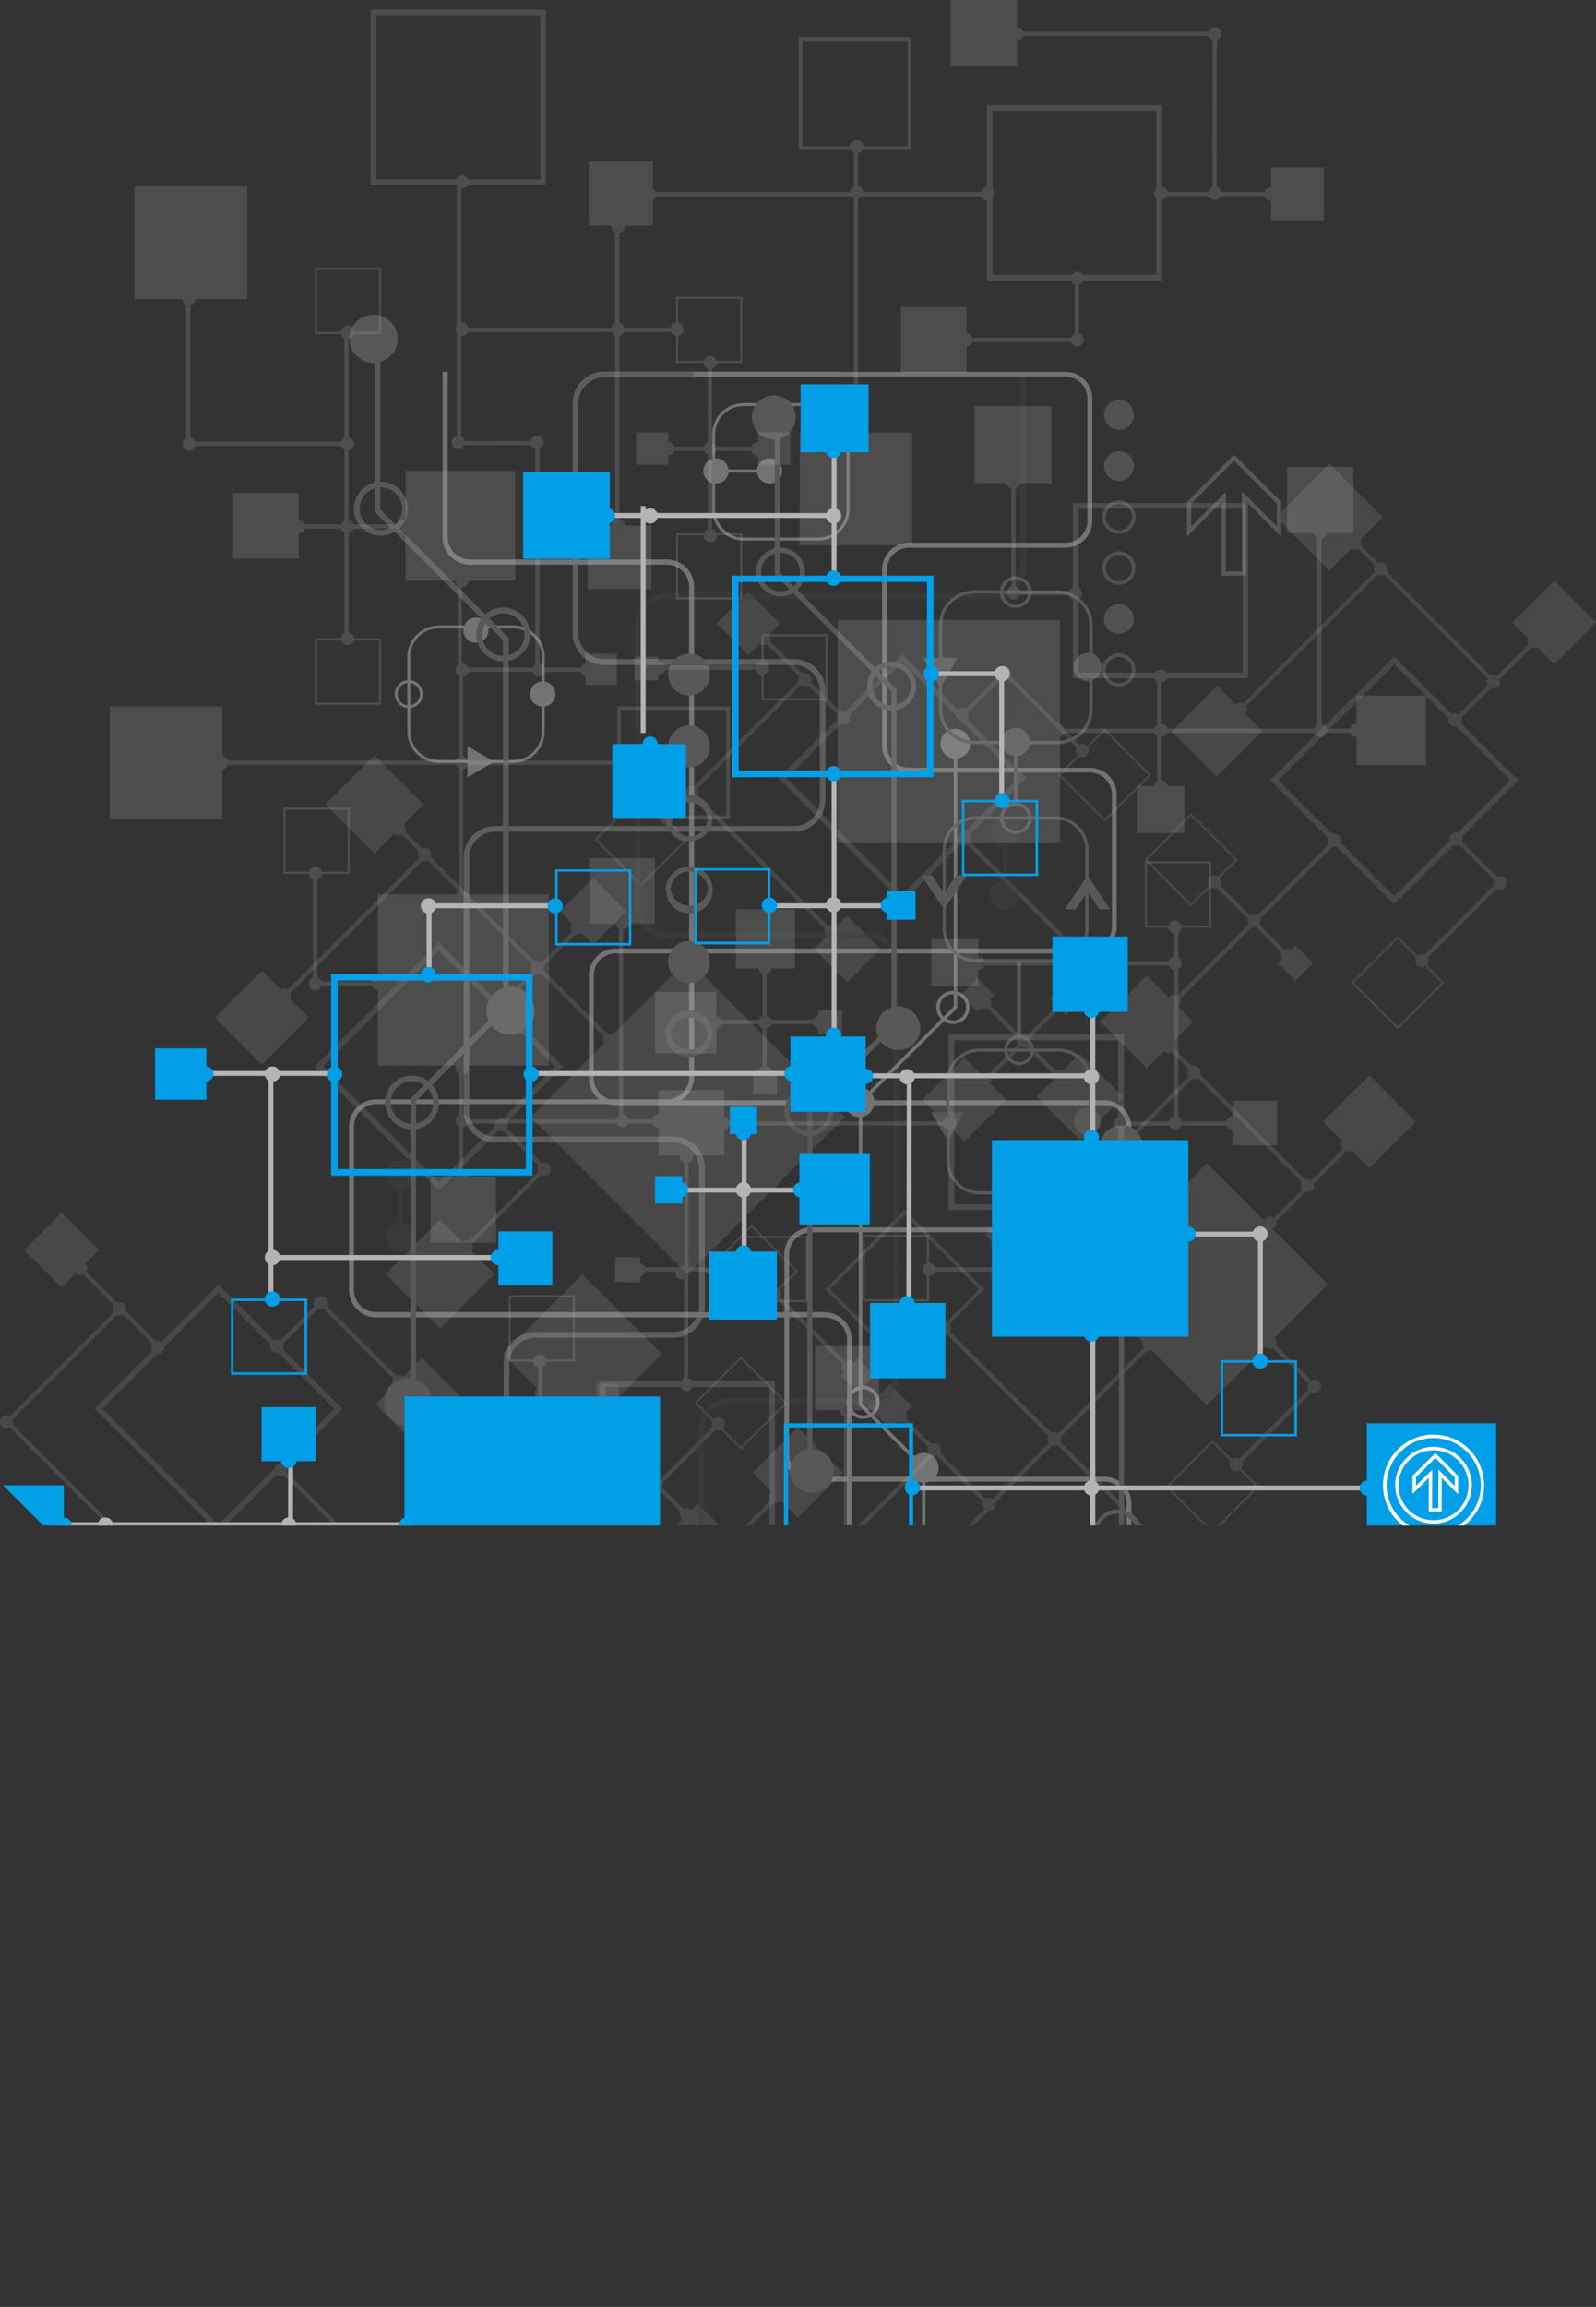 <svg id="图层_1" data-name="图层 1" xmlns="http://www.w3.org/2000/svg" xmlns:xlink="http://www.w3.org/1999/xlink" viewBox="0 0 341.86 493.9"><rect x="0" y="0" width="341.86" height="493.9" fill="#333333" stroke="none"/><defs><style>.cls-1{fill:none;}.cls-2{clip-path:url(#clip-path);}.cls-3{opacity:0.13;}.cls-4{fill:#dbdcdc;}.cls-5{opacity:0.5;}.cls-6{fill:#717071;}.cls-7{fill:#b4b4b5;}.cls-8{fill:#3e3f3f;}.cls-9{fill:#888;}.cls-10{fill:#595757;}.cls-11{fill:#544c50;}.cls-12{opacity:0.2;}.cls-13{fill:#009fe8;}.cls-14{fill:#f29600;}.cls-15{fill:#5f1985;}.cls-16{fill:#e50012;}.cls-17{fill:#fff;}</style><clipPath id="clip-path" transform="translate(-329.19 -583.39)"><rect class="cls-1" x="245" y="508.5" width="510.24" height="401.49"/></clipPath></defs><title>pic1</title><g class="cls-2"><g class="cls-3"><rect class="cls-4" x="615.49" y="816.54" width="14.04" height="14.05" transform="translate(-729.21 98.01) rotate(-45)"/><rect class="cls-4" x="516.48" y="881.15" width="6.72" height="6.72" transform="translate(-802.38 43.26) rotate(-45)"/><rect class="cls-4" x="543.18" y="840.8" width="14.05" height="14.04" transform="translate(-767.54 53.99) rotate(-45)"/><rect class="cls-4" x="605.85" y="686.02" width="16.18" height="16.18" transform="translate(-640.18 54.03) rotate(-45)"/><rect class="cls-4" x="451.21" y="773.47" width="10.08" height="10.07" transform="translate(-746.04 -32.75) rotate(-45)"/><rect class="cls-4" x="505.61" y="781.52" width="10.08" height="10.08" transform="translate(-735.81 8.07) rotate(-45)"/><rect class="cls-4" x="583" y="733.1" width="13.74" height="13.74" transform="translate(-679.66 50.44) rotate(-45)"/><rect class="cls-4" x="493.25" y="891.85" width="13.63" height="13.63" transform="translate(-818.18 33.43) rotate(-45)"/><rect class="cls-4" x="401.98" y="748.2" width="14.86" height="14.86" transform="translate(-743.59 -72.58) rotate(-45)"/><rect class="cls-4" x="567.79" y="795.17" width="14.04" height="14.05" transform="translate(-728.07 58.02) rotate(-45)"/><rect class="cls-4" x="507.63" y="915.8" width="23.51" height="23.51" transform="translate(-832.95 55.55) rotate(-45)"/><rect class="cls-4" x="541.83" y="950" width="14.04" height="14.05" transform="translate(-845.15 85.02) rotate(-45)"/><rect class="cls-4" x="555.02" y="794.6" width="5.09" height="5.09" transform="translate(-729.55 44.34) rotate(-45)"/><rect class="cls-4" x="437.94" y="946.7" width="13.74" height="13.74" transform="translate(-873.18 10.43) rotate(-45)"/><rect class="cls-4" x="484.71" y="712.06" width="9.57" height="9.57" transform="translate(-692.7 -27.31) rotate(-45)"/><rect class="cls-4" x="569.39" y="840.06" width="36.64" height="36.63" transform="translate(-764.02 83.6) rotate(-45)"/><rect class="cls-4" x="336.74" y="845.38" width="11.29" height="11.3" transform="translate(-830.68 -92.03) rotate(-45)"/><rect class="cls-4" x="655.76" y="710.31" width="12.67" height="12.67" transform="translate(-642.01 94.68) rotate(-45)"/><rect class="cls-4" x="529.41" y="812.48" width="12.67" height="12.67" transform="translate(-751.27 35.26) rotate(-45)"/><rect class="cls-4" x="604.01" y="786.93" width="5.34" height="5.34" transform="translate(-709.83 76.87) rotate(-45)"/><rect class="cls-4" x="456.74" y="888.3" width="6.92" height="6.92" transform="translate(-824.97 3.22) rotate(-45)"/><rect class="cls-4" x="510.33" y="875.26" width="5.09" height="5.09" transform="translate(-799.67 36.37) rotate(-45)"/><path class="cls-4" d="M454.85,1019.3l26.55-26.55L454.84,966.2l-26.55,26.55ZM430,992.75l24.82-24.82,24.82,24.82-24.82,24.82Z" transform="translate(-329.19 -583.39)"/><path class="cls-4" d="M523,876.47L540,859.42,523,842.37l-17.05,17.05ZM507,859.42L523,843.47l15.94,15.94L523,875.36Z" transform="translate(-329.19 -583.39)"/><path class="cls-4" d="M394.19,950.3l17.05-17.05-17.05-17.05-17.05,17.05Zm-15.94-17.05,15.94-15.94,15.94,15.94-15.94,15.94Z" transform="translate(-329.19 -583.39)"/><path class="cls-4" d="M452.06,929.59l10-10-10-10-10,10Zm-9.39-10,9.38-9.38,9.39,9.39-9.38,9.38Z" transform="translate(-329.19 -583.39)"/><path class="cls-4" d="M487.89,893.75l10-10-10-10-10,10Zm-9.39-10,9.39-9.39,9.39,9.39-9.39,9.39Z" transform="translate(-329.19 -583.39)"/><polygon class="cls-4" points="160.09 374.07 138.18 395.98 138.82 396.62 161.38 374.07 137.42 350.11 166.78 320.75 166.13 320.1 136.12 350.1 160.09 374.07"/><path class="cls-4" d="M558.51,932.57l10-10-10-10-10,10Zm-9.38-10,9.38-9.38,9.38,9.38-9.38,9.38Z" transform="translate(-329.19 -583.39)"/><path class="cls-4" d="M502.39,988.7l10-10-10-10-10,10Zm-9.38-10,9.38-9.38,9.38,9.38L502.39,988Z" transform="translate(-329.19 -583.39)"/><polygon class="cls-4" points="218.37 397.81 196.46 419.72 197.11 420.37 219.66 397.81 195.7 373.85 225.06 344.49 224.41 343.84 194.4 373.85 218.37 397.81"/><polygon class="cls-4" points="199.69 310.71 165.37 345.03 177.24 356.91 160.41 373.74 161.06 374.39 178.54 356.91 166.67 345.04 200.99 310.71 193.11 302.83 192.47 303.48 199.69 310.71"/><polygon class="cls-4" points="136.12 350.1 120.98 365.25 121.63 365.9 137.42 350.11 128.03 340.71 127.38 341.36 136.12 350.1"/><path class="cls-4" d="M588.88,911.71l10-10-10-10-10,10Zm-9.39-10,9.38-9.38,9.39,9.39-9.38,9.38Z" transform="translate(-329.19 -583.39)"/><polygon class="cls-4" points="280.89 296.86 264.6 313.16 265.25 313.81 282.19 296.86 272.8 287.47 272.15 288.12 280.89 296.86"/><polygon class="cls-4" points="211.46 322.48 204.98 328.95 198.4 335.54 199.05 336.18 205.63 329.6 212.75 322.48 200.66 310.38 200.02 311.03 211.46 322.48"/><rect class="cls-4" x="451.51" y="901.03" width="36.79" height="0.92" transform="translate(-829.01 12.92) rotate(-45)"/><rect class="cls-4" x="534" y="888.15" width="48.39" height="0.92" transform="translate(-794.05 71.58) rotate(-45)"/><rect class="cls-4" x="597.41" y="836.85" width="24.17" height="0.92" transform="translate(-742.74 92.83) rotate(-45)"/><rect class="cls-4" x="594.14" y="801.28" width="0.92" height="42.28" transform="translate(-736.57 77.93) rotate(-45)"/><rect class="cls-4" x="548.99" y="827.71" width="42.28" height="0.92" transform="translate(-747.81 62.32) rotate(-45)"/><polygon class="cls-4" points="115.97 250.23 99.68 266.53 100.33 267.18 117.27 250.23 107.88 240.84 107.23 241.49 115.97 250.23"/><path class="cls-4" d="M423.19,838.26l26.55-26.55-26.55-26.55-26.55,26.55Zm-24.83-26.55,24.83-24.83L448,811.71l-24.83,24.83Z" transform="translate(-329.19 -583.39)"/><rect class="cls-4" x="432.49" y="790.22" width="24.17" height="0.92" transform="translate(-758.08 -37.44) rotate(-45)"/><rect class="cls-4" x="437.1" y="751.39" width="0.92" height="64.57" transform="translate(-755.17 -44.46) rotate(-45)"/><rect class="cls-4" x="384.07" y="781.09" width="42.28" height="0.92" transform="translate(-763.14 -67.95) rotate(-45)"/><path class="cls-4" d="M565.82,759.31l10-10-10-10-10,10Zm-9.38-10,9.38-9.38,9.39,9.39-9.38,9.38Z" transform="translate(-329.19 -583.39)"/><polygon class="cls-4" points="206.46 153.42 215.2 144.68 231.5 160.98 232.15 160.33 215.2 143.38 205.81 152.77 206.46 153.42"/><path class="cls-4" d="M522.49,776.6L549,750,522.49,723.5,495.94,750ZM497.66,750l24.83-24.83L547.31,750l-24.83,24.83Z" transform="translate(-329.19 -583.39)"/><path class="cls-4" d="M466.52,773.12l10-10-10-10-10,10Zm-9.39-10,9.39-9.39,9.39,9.39-9.39,9.39Z" transform="translate(-329.19 -583.39)"/><rect class="cls-4" x="552.3" y="755.77" width="0.92" height="48.39" transform="translate(-718.81 35.92) rotate(-45)"/><rect class="cls-4" x="501" y="716.58" width="0.92" height="24.17" transform="translate(-697.56 -15.39) rotate(-45)"/><rect class="cls-4" x="465.42" y="743.1" width="42.28" height="0.92" transform="translate(-712.45 -21.55) rotate(-45)"/><rect class="cls-4" x="491.86" y="746.88" width="0.92" height="42.28" transform="translate(-728.07 -10.32) rotate(-45)"/><path class="cls-4" d="M628.6,803.78l10-10-10-10-10,10Zm-9.39-10,9.39-9.39,9.38,9.38-9.39,9.39Z" transform="translate(-329.19 -583.39)"/><polygon class="cls-4" points="320.61 188.93 304.32 205.23 304.96 205.88 321.91 188.93 312.52 179.54 311.87 180.19 320.61 188.93"/><path class="cls-4" d="M627.82,777l26.55-26.55-26.55-26.55L601.27,750.4ZM603,750.41l24.82-24.82,24.82,24.82-24.82,24.82Z" transform="translate(-329.19 -583.39)"/><rect class="cls-4" x="573.71" y="780.23" width="48.39" height="0.92" transform="translate(-706.1 68.05) rotate(-45)"/><rect class="cls-4" x="637.13" y="728.92" width="24.17" height="0.92" transform="translate(-654.79 89.3) rotate(-45)"/><rect class="cls-4" x="633.86" y="693.35" width="0.92" height="42.28" transform="translate(-648.62 74.41) rotate(-45)"/><rect class="cls-4" x="588.71" y="719.79" width="42.28" height="0.91" transform="translate(-659.86 58.8) rotate(-45)"/><path class="cls-4" d="M490.19,865.55l10-10-10-10-10,10Zm-9.39-10,9.39-9.39,9.38,9.38-9.39,9.39Z" transform="translate(-329.19 -583.39)"/><rect class="cls-4" x="502.52" y="856.9" width="0.92" height="22.59" transform="translate(-795.78 26.56) rotate(-45)"/><rect class="cls-4" x="536.69" y="806.43" width="22.59" height="0.92" transform="translate(-739.25 40.43) rotate(-45)"/><rect class="cls-4" x="547.74" y="794.84" width="0.92" height="22.59" transform="translate(-738.65 40.36) rotate(-45)"/><rect class="cls-4" x="561.38" y="855.84" width="0.92" height="84.87" transform="translate(-799.81 76.99) rotate(-45)"/><polygon class="cls-4" points="59.96 288.33 68.71 279.59 85 295.89 85.65 295.24 68.71 278.3 59.32 287.69 59.96 288.33"/><path class="cls-4" d="M376,911.51L402.54,885,376,858.41,349.44,885ZM351.16,885L376,860.14,400.81,885,376,909.78Z" transform="translate(-329.19 -583.39)"/><rect class="cls-4" x="414.29" y="887.17" width="0.92" height="72.4" transform="translate(-860.63 -19.67) rotate(-45)"/><rect class="cls-4" x="354.5" y="851.49" width="0.92" height="24.17" transform="translate(-835.86 -79.46) rotate(-45)"/><rect class="cls-4" x="325.27" y="875.38" width="34.85" height="0.92" transform="translate(-848.13 -84.54) rotate(-45)"/><rect class="cls-4" x="345.36" y="881.79" width="0.92" height="42.28" transform="translate(-866.37 -74.39) rotate(-45)"/><rect class="cls-4" x="393.29" y="902.56" width="61.66" height="0.92" transform="translate(-843.5 -19) rotate(-45)"/><rect class="cls-4" x="535.55" y="932.67" width="0.92" height="22.59" transform="translate(-839.68 72.11) rotate(-45)"/><rect class="cls-4" x="469.12" y="891.67" width="0.92" height="18.78" transform="translate(-828.8 12.57) rotate(-45)"/><rect class="cls-4" x="503.92" y="965.2" width="23.81" height="0.92" transform="translate(-860.93 64.19) rotate(-45)"/><circle class="cls-4" cx="330.62" cy="887.8" r="1.43" transform="translate(-860.13 -89.58) rotate(-45)"/><circle class="cls-4" cx="354.79" cy="863.63" r="1.42" transform="translate(-835.95 -79.56) rotate(-45)"/><circle class="cls-4" cx="363" cy="871.83" r="1.42" transform="translate(-839.35 -71.36) rotate(-45)"/><circle class="cls-4" cx="436.1" cy="798.73" r="1.43" transform="translate(-766.24 -41.08) rotate(-45)"/><circle class="cls-4" cx="444.31" cy="790.52" r="1.43" transform="translate(-758.04 -37.68) rotate(-45)"/><circle class="cls-4" cx="459.85" cy="806.06" r="1.43" transform="translate(-764.48 -22.14) rotate(-45)"/><circle class="cls-4" cx="436.53" cy="824.2" r="1.43" transform="translate(-784.13 -33.31) rotate(-45)"/><circle class="cls-4" cx="445.74" cy="833.69" r="1.43" transform="translate(-788.15 -24.02) rotate(-45)"/><circle class="cls-4" cx="414.66" cy="879.17" r="1.43" transform="translate(-829.41 -32.68) rotate(-45)"/><circle class="cls-4" cx="397.82" cy="862.33" r="1.43" transform="translate(-822.43 -49.52) rotate(-45)"/><circle class="cls-4" cx="388.54" cy="871.61" r="1.43" transform="translate(-831.71 -53.36) rotate(-45)"/><circle class="cls-4" cx="389.33" cy="898.02" r="1.43" transform="translate(-850.15 -45.06) rotate(-45)"/><circle class="cls-4" cx="429.05" cy="850.39" r="1.42" transform="translate(-804.84 -30.93) rotate(-45)"/><circle class="cls-4" cx="346.45" cy="854.99" r="1.42" transform="translate(-832.29 -87.99) rotate(-45)"/><circle class="cls-4" cx="445.17" cy="881.76" r="1.43" transform="translate(-822.3 -10.35) rotate(-45)"/><circle class="cls-4" cx="408.9" cy="918.02" r="1.42" transform="translate(-858.57 -25.37) rotate(-45)"/><circle class="cls-4" cx="440.6" cy="949.07" r="1.43" transform="translate(-871.24 6.14) rotate(-45)"/><circle class="cls-4" cx="401.99" cy="924.93" r="1.42" transform="translate(-865.47 -28.23) rotate(-45)"/><circle class="cls-4" cx="420.13" cy="766.34" r="1.43" transform="translate(-748.03 -61.86) rotate(-45)"/><circle class="cls-4" cx="414.66" cy="760.88" r="1.43" transform="translate(-745.76 -67.32) rotate(-45)"/><circle class="cls-4" cx="390.05" cy="796.42" r="1.43" transform="translate(-778.1 -74.31) rotate(-45)"/><circle class="cls-4" cx="471.93" cy="758.58" r="1.42" transform="translate(-727.36 -27.5) rotate(-45)"/><circle class="cls-4" cx="477.4" cy="753.11" r="1.42" transform="translate(-721.89 -25.23) rotate(-45)"/><circle class="cls-4" cx="507.19" cy="782.9" r="1.42" transform="translate(-734.23 4.56) rotate(-45)"/><circle class="cls-4" cx="501.58" cy="728.93" r="1.42" transform="translate(-697.71 -15.22) rotate(-45)"/><circle class="cls-4" cx="509.78" cy="737.13" r="1.42" transform="translate(-701.11 -7.02) rotate(-45)"/><circle class="cls-4" cx="535.25" cy="736.41" r="1.42" transform="translate(-693.14 10.78) rotate(-45)"/><circle class="cls-4" cx="544.32" cy="727.35" r="1.42" transform="translate(-684.08 14.54) rotate(-45)"/><circle class="cls-4" cx="561.01" cy="744.04" r="1.42" transform="translate(-690.99 31.23) rotate(-45)"/><circle class="cls-4" cx="594.83" cy="735.26" r="1.43" transform="translate(-674.88 52.57) rotate(-45)"/><circle class="cls-4" cx="624.91" cy="705.19" r="1.43" transform="translate(-644.8 65.03) rotate(-45)"/><circle class="cls-4" cx="619.3" cy="699.57" r="1.43" transform="translate(-642.48 59.42) rotate(-45)"/><circle class="cls-4" cx="649.08" cy="729.36" r="1.43" transform="translate(-654.82 89.21) rotate(-45)"/><circle class="cls-4" cx="657.72" cy="720.73" r="1.42" transform="translate(-646.18 92.79) rotate(-45)"/><circle class="cls-4" cx="640.88" cy="737.56" r="1.42" transform="translate(-663.02 85.81) rotate(-45)"/><circle class="cls-4" cx="615.12" cy="763.32" r="1.42" transform="translate(-688.78 75.14) rotate(-45)"/><circle class="cls-4" cx="597.85" cy="780.59" r="1.42" transform="translate(-706.05 67.99) rotate(-45)"/><circle class="cls-4" cx="633.79" cy="789.12" r="1.42" transform="translate(-701.55 95.9) rotate(-45)"/><circle class="cls-4" cx="650.52" cy="772.39" r="1.43" transform="translate(-684.82 102.83) rotate(-45)"/><circle class="cls-4" cx="641.13" cy="763" r="1.43" transform="translate(-680.93 93.44) rotate(-45)"/><circle class="cls-4" cx="580.64" cy="797.81" r="1.43" transform="translate(-723.26 60.86) rotate(-45)"/><circle class="cls-4" cx="579.45" cy="807.42" r="1.42" transform="translate(-730.4 62.83) rotate(-45)"/><circle class="cls-4" cx="548.42" cy="806.28" r="1.43" transform="translate(-738.69 40.56) rotate(-45)"/><circle class="cls-4" cx="540.11" cy="797.97" r="1.43" transform="translate(-735.25 32.25) rotate(-45)"/><circle class="cls-4" cx="555.97" cy="813.84" r="1.43" transform="translate(-741.82 48.11) rotate(-45)"/><circle class="cls-4" cx="555.01" cy="842.87" r="1.43" transform="translate(-762.63 55.93) rotate(-45)"/><circle class="cls-4" cx="522.05" cy="886.47" r="1.42" transform="translate(-803.12 45.4) rotate(-45)"/><circle class="cls-4" cx="584.9" cy="812.97" r="1.43" transform="translate(-732.74 68.31) rotate(-45)"/><circle class="cls-4" cx="609.19" cy="837.26" r="1.43" transform="translate(-742.79 92.6) rotate(-45)"/><circle class="cls-4" cx="617.93" cy="828.51" r="1.42" transform="translate(-734.05 96.22) rotate(-45)"/><circle class="cls-4" cx="601.2" cy="845.24" r="1.42" transform="translate(-750.78 89.29) rotate(-45)"/><circle class="cls-4" cx="575.3" cy="871.15" r="1.42" transform="translate(-776.68 78.56) rotate(-45)"/><circle class="cls-4" cx="555.01" cy="891.44" r="1.42" transform="translate(-796.98 70.16) rotate(-45)"/><circle class="cls-4" cx="591.38" cy="927.81" r="1.42" transform="translate(-812.04 106.53) rotate(-45)"/><circle class="cls-4" cx="593.97" cy="896.94" r="1.43" transform="translate(-789.46 99.32) rotate(-45)"/><circle class="cls-4" cx="528.24" cy="936.12" r="1.43" transform="translate(-836.41 64.32) rotate(-45)"/><circle class="cls-4" cx="544" cy="951.88" r="1.43" transform="translate(-842.94 80.07) rotate(-45)"/><circle class="cls-4" cx="536.66" cy="944.54" r="1.43" transform="translate(-839.9 72.73) rotate(-45)"/><circle class="cls-4" cx="553.6" cy="927.59" r="1.43" transform="translate(-822.95 79.75) rotate(-45)"/><circle class="cls-4" cx="507.19" cy="974" r="1.42" transform="translate(-869.36 60.53) rotate(-45)"/><circle class="cls-4" cx="524.13" cy="957.06" r="1.43" transform="translate(-852.42 67.55) rotate(-45)"/><circle class="cls-4" cx="548.1" cy="981.02" r="1.43" transform="translate(-862.34 91.51) rotate(-45)"/><circle class="cls-4" cx="526.08" cy="1003.04" r="1.43" transform="translate(-884.36 82.39) rotate(-45)"/><circle class="cls-4" cx="610.7" cy="880.21" r="1.42" transform="translate(-772.73 106.25) rotate(-45)"/><circle class="cls-4" cx="601.2" cy="870.71" r="1.42" transform="translate(-768.79 96.75) rotate(-45)"/><circle class="cls-4" cx="540.97" cy="905.47" r="1.43" transform="translate(-811.01 64.34) rotate(-45)"/><circle class="cls-4" cx="529.32" cy="893.81" r="1.43" transform="translate(-806.18 52.69) rotate(-45)"/><circle class="cls-4" cx="510.9" cy="875.97" r="1.43" transform="translate(-798.96 34.44) rotate(-45)"/><circle class="cls-4" cx="531.48" cy="867.76" r="1.42" transform="translate(-787.13 46.58) rotate(-45)"/><circle class="cls-4" cx="495.21" cy="860.28" r="1.43" transform="translate(-792.46 18.75) rotate(-45)"/><path class="cls-4" d="M584.31,777.48l10-10-10-10-10,10Zm-9.39-10,9.39-9.39,9.38,9.38-9.39,9.39Z" transform="translate(-329.19 -583.39)"/><rect class="cls-4" x="596.64" y="768.83" width="0.92" height="22.59" transform="translate(-705.94 67.32) rotate(-45)"/><circle class="cls-4" cx="605.01" cy="787.9" r="1.43" transform="translate(-709.11 75.19) rotate(-45)"/><circle class="cls-4" cx="589.33" cy="772.21" r="1.43" transform="translate(-702.62 59.5) rotate(-45)"/><circle class="cls-4" cx="527.38" cy="919.07" r="1.42" transform="translate(-824.61 58.71) rotate(-45)"/><circle class="cls-4" cx="489.38" cy="957.06" r="1.43" transform="translate(-862.6 42.97) rotate(-45)"/><circle class="cls-4" cx="465.78" cy="933.46" r="1.43" transform="translate(-852.82 19.37) rotate(-45)"/><circle class="cls-4" cx="495.5" cy="903.74" r="1.43" transform="translate(-823.11 31.68) rotate(-45)"/><circle class="cls-4" cx="456.86" cy="924.54" r="1.43" transform="translate(-849.13 10.45) rotate(-45)"/><circle class="cls-4" cx="456.86" cy="914.46" r="1.42" transform="translate(-842 7.5) rotate(-45)"/><circle class="cls-4" cx="483.05" cy="888.27" r="1.42" transform="translate(-815.81 18.35) rotate(-45)"/><circle class="cls-4" cx="469.88" cy="901.44" r="1.42" transform="translate(-828.98 12.89) rotate(-45)"/><circle class="cls-4" cx="462.76" cy="894.17" r="1.43" transform="translate(-825.93 5.73) rotate(-45)"/><circle class="cls-4" cx="476.29" cy="907.7" r="1.43" transform="translate(-831.53 19.26) rotate(-45)"/><circle class="cls-4" cx="450.24" cy="949" r="1.42" transform="translate(-868.36 12.94) rotate(-45)"/><circle class="cls-4" cx="495.14" cy="928.57" r="1.43" transform="translate(-840.76 38.7) rotate(-45)"/><circle class="cls-4" cx="507.08" cy="940.51" r="1.43" transform="translate(-845.71 50.64) rotate(-45)"/><circle class="cls-4" cx="467.08" cy="979.36" r="1.43" transform="translate(-884.9 33.74) rotate(-45)"/><circle class="cls-4" cx="540.11" cy="814.59" r="1.43" transform="translate(-747 37.11) rotate(-45)"/><circle class="cls-4" cx="555.97" cy="798.72" r="1.42" transform="translate(-731.13 43.69) rotate(-45)"/><circle class="cls-4" cx="570.13" cy="797.38" r="1.42" transform="translate(-726.03 53.3) rotate(-45)"/><circle class="cls-4" cx="535.68" cy="763.04" r="1.42" transform="translate(-711.84 18.89) rotate(-45)"/><circle class="cls-4" cx="492.8" cy="720.15" r="1.42" transform="translate(-694.08 -24) rotate(-45)"/><circle class="cls-4" cx="452.8" cy="782.03" r="1.42" transform="translate(-749.55 -34.16) rotate(-45)"/><rect class="cls-4" x="536.02" y="793.88" width="5.09" height="5.09" transform="translate(-734.6 30.7) rotate(-45)"/><rect class="cls-4" x="415.19" y="847.9" width="16.49" height="16.48" transform="translate(-810.55 -33.21) rotate(-45)"/><rect class="cls-4" x="412.53" y="877.04" width="14.04" height="14.04" transform="translate(-831.43 -27.79) rotate(-45)"/><rect class="cls-4" x="475.2" y="906.76" width="6.92" height="6.92" transform="translate(-832.61 21.67) rotate(-45)"/><rect class="cls-4" x="553.95" y="811.66" width="13.12" height="13.13" transform="translate(-743.59 52.61) rotate(-45)"/><rect class="cls-4" x="452.69" y="798.69" width="47.63" height="47.63" transform="translate(-771.22 -5.54) rotate(-45)"/><rect class="cls-4" x="378.19" y="794.16" width="14.19" height="14.19" transform="translate(-782.92 -76.27) rotate(-45)"/><path class="cls-4" d="M361.56,916.73a1.43,1.43,0,0,0-2,2l0,0-4.09,4.09,10,10,10-10-10-10-3.95,3.95Z" transform="translate(-329.19 -583.39)"/><rect class="cls-4" x="441.85" y="861.17" width="24.12" height="24.12" transform="translate(-813.71 -6.66) rotate(-45)"/><rect class="cls-4" x="587.77" y="924.21" width="24.12" height="24.12" transform="translate(-815.54 114.98) rotate(-45)"/><rect class="cls-4" x="505.31" y="999.18" width="24.11" height="24.12" transform="translate(-892.71 78.63) rotate(-45)"/></g><g class="cls-5"><path class="cls-6" d="M565.68,672.25a3.18,3.18,0,1,0,3.18-3.19A3.17,3.17,0,0,0,565.68,672.25Z" transform="translate(-329.19 -583.39)"/><circle class="cls-6" cx="239.67" cy="99.78" r="3.18"/><path class="cls-6" d="M565.67,715.9a3.18,3.18,0,1,0,3.19-3.17A3.18,3.18,0,0,0,565.67,715.9Z" transform="translate(-329.19 -583.39)"/><path class="cls-6" d="M565.3,694.08h0.76a2.8,2.8,0,0,1,4.78-2,2.8,2.8,0,1,1-4,4,2.77,2.77,0,0,1-.82-2H565.3a3.56,3.56,0,1,0,3.56-3.55A3.57,3.57,0,0,0,565.3,694.08Z" transform="translate(-329.19 -583.39)"/><path class="cls-6" d="M565.3,705h0.75a2.79,2.79,0,1,1,.81,2,2.8,2.8,0,0,1-.81-2H565.3a3.56,3.56,0,1,0,3.56-3.55A3.55,3.55,0,0,0,565.3,705Z" transform="translate(-329.19 -583.39)"/><path class="cls-6" d="M565.29,726.81h0.76a2.8,2.8,0,1,1,.81,2,2.78,2.78,0,0,1-.81-2h-0.76a3.56,3.56,0,1,0,3.57-3.55A3.56,3.56,0,0,0,565.29,726.81Z" transform="translate(-329.19 -583.39)"/><path class="cls-7" d="M560.69,967.5v0.13a2.39,2.39,0,0,1,2.37,2.37v6.25a2.37,2.37,0,0,1-2.37,2.38h-6.26a2.37,2.37,0,0,1-1.67-.69,2.42,2.42,0,0,1-.71-1.68V970a2.36,2.36,0,0,1,2.37-2.36h6.25v-0.26h-6.25A2.64,2.64,0,0,0,551.8,970v6.26a2.63,2.63,0,0,0,2.63,2.62h6.25a2.62,2.62,0,0,0,2.62-2.62V970a2.63,2.63,0,0,0-2.62-2.62v0.13Z" transform="translate(-329.19 -583.39)"/><path class="cls-7" d="M560.69,993v0.12a2.39,2.39,0,0,1,1.68.69,2.35,2.35,0,0,1,.7,1.68v6.25a2.37,2.37,0,0,1-.7,1.68,2.45,2.45,0,0,1-1.68.7h-6.25a2.41,2.41,0,0,1-2.38-2.37v-6.25a2.38,2.38,0,0,1,2.38-2.37h6.25v-0.25h-6.25a2.63,2.63,0,0,0-2.63,2.62v6.25a2.63,2.63,0,0,0,2.63,2.62h6.25a2.62,2.62,0,0,0,2.61-2.62v-6.25a2.62,2.62,0,0,0-2.62-2.62V993Z" transform="translate(-329.19 -583.39)"/><path class="cls-7" d="M560.69,943.43v0.13a2.39,2.39,0,0,1,2.38,2.37v6.26a2.38,2.38,0,0,1-.7,1.68,2.41,2.41,0,0,1-1.68.69h-6.25a2.4,2.4,0,0,1-1.67-.69,2.37,2.37,0,0,1-.7-1.68v-6.26a2.38,2.38,0,0,1,2.37-2.37h6.25v-0.24h-6.25a2.63,2.63,0,0,0-2.62,2.61v6.26a2.63,2.63,0,0,0,2.62,2.62h6.25a2.63,2.63,0,0,0,2.63-2.62v-6.26a2.63,2.63,0,0,0-2.63-2.61v0.11Z" transform="translate(-329.19 -583.39)"/><path class="cls-7" d="M554.48,991.58a3.08,3.08,0,1,0,3.08-3.07A3.08,3.08,0,0,0,554.48,991.58Z" transform="translate(-329.19 -583.39)"/><path class="cls-7" d="M554.48,979.27a3.08,3.08,0,1,0,3.08-3.07A3.09,3.09,0,0,0,554.48,979.27Z" transform="translate(-329.19 -583.39)"/><path class="cls-7" d="M554.48,967a3.08,3.08,0,1,0,3.08-3.08A3.08,3.08,0,0,0,554.48,967Z" transform="translate(-329.19 -583.39)"/><path class="cls-7" d="M554.48,954.64a3.08,3.08,0,1,0,3.08-3.06A3.09,3.09,0,0,0,554.48,954.64Z" transform="translate(-329.19 -583.39)"/><polygon class="cls-7" points="225.49 349.1 228.37 349.11 231.26 349.1 229.82 346.6 228.37 344.1 226.93 346.6 225.49 349.1"/><polygon class="cls-7" points="225.48 351.37 226.93 353.87 228.37 356.38 229.82 353.87 231.25 351.37 228.37 351.37 225.48 351.37"/><polygon class="cls-7" points="225.48 429.95 228.37 429.95 231.25 429.95 229.81 427.46 228.37 424.95 226.93 427.46 225.48 429.95"/><polygon class="cls-7" points="225.48 418.29 228.37 418.29 231.25 418.29 229.82 415.78 228.37 413.28 226.93 415.78 225.48 418.29"/><polygon class="cls-7" points="225.48 432.22 226.92 434.72 228.37 437.22 229.81 434.73 231.25 432.22 228.37 432.21 225.48 432.22"/><ellipse class="cls-8" cx="215.25" cy="191.59" rx="3.18" ry="3.18"/><circle class="cls-8" cx="215.26" cy="178.04" r="3.18"/><line class="cls-8" x1="215.25" y1="191.59" x2="215.26" y2="179.49"/><rect class="cls-8" x="214.88" y="179.49" width="0.75" height="12.09"/><circle class="cls-8" cx="85.81" cy="264.95" r="3.18"/><path class="cls-8" d="M411.82,834.79A3.18,3.18,0,1,0,415,831.6,3.19,3.19,0,0,0,411.82,834.79Z" transform="translate(-329.19 -583.39)"/><line class="cls-8" x1="85.81" y1="264.95" x2="85.81" y2="252.85"/><rect class="cls-8" x="85.44" y="252.85" width="0.75" height="12.09"/><path class="cls-7" d="M488.46,669.7a6.75,6.75,0,0,0-6.72,6.71v16a6.73,6.73,0,0,0,6.71,6.71v-0.64a6.09,6.09,0,0,1-6.08-6.07v-16a6.08,6.08,0,0,1,6.08-6.07h16a6.07,6.07,0,0,1,6.06,6.07v16a6,6,0,0,1-1.78,4.29,6.09,6.09,0,0,1-4.28,1.78h-16v0.64h16a6.74,6.74,0,0,0,6.71-6.72v-16a6.75,6.75,0,0,0-6.71-6.72h-16Z" transform="translate(-329.19 -583.39)"/><path class="cls-7" d="M491.34,684.22a2.7,2.7,0,1,0,2.71-2.7A2.71,2.71,0,0,0,491.34,684.22Z" transform="translate(-329.19 -583.39)"/><path class="cls-7" d="M479.84,684.22a2.7,2.7,0,1,0,2.71-2.7A2.7,2.7,0,0,0,479.84,684.22Z" transform="translate(-329.19 -583.39)"/><rect class="cls-7" x="154.59" y="100.52" width="10.27" height="0.64"/><path class="cls-7" d="M423.16,717.32a6.73,6.73,0,0,0-6.71,6.71v16a6.72,6.72,0,0,0,6.7,6.7h16a6.72,6.72,0,0,0,6.72-6.7h-0.65a6,6,0,0,1-1.77,4.28,6.11,6.11,0,0,1-4.31,1.79h-16a6.08,6.08,0,0,1-6.06-6.07V724a6.08,6.08,0,0,1,6.07-6.07h16a6.07,6.07,0,0,1,6.07,6.07v16h0.65V724a6.74,6.74,0,0,0-6.71-6.71h-16Z" transform="translate(-329.19 -583.39)"/><path class="cls-7" d="M442.75,732a2.7,2.7,0,1,0,2.7-2.71A2.69,2.69,0,0,0,442.75,732Z" transform="translate(-329.19 -583.39)"/><path class="cls-7" d="M428.44,718.3a2.7,2.7,0,1,0,2.7-2.69A2.7,2.7,0,0,0,428.44,718.3Z" transform="translate(-329.19 -583.39)"/><path class="cls-7" d="M413.77,732a3,3,0,1,0,6,0h-0.64a2.37,2.37,0,0,1-2.38,2.39,2.45,2.45,0,0,1-1.69-.7,2.41,2.41,0,0,1-.7-1.69,2.37,2.37,0,0,1,.7-1.68,2.38,2.38,0,0,1,3.37,0,2.33,2.33,0,0,1,.7,1.68h0.64A3,3,0,0,0,413.77,732Z" transform="translate(-329.19 -583.39)"/><polygon class="cls-7" points="100.13 159.77 100.14 163.09 100.13 166.41 103.01 164.75 105.88 163.09 103.01 161.42 100.13 159.77"/><path class="cls-8" d="M500.34,1026.78H459.7a5.55,5.55,0,0,1-5.53-5.53v-23.4a5.56,5.56,0,0,1,5.55-5.55h64a6.79,6.79,0,0,0,6.78-6.76V931.36a6.8,6.8,0,0,0-6.77-6.77H485.56A5.57,5.57,0,0,1,480,919V889.49a5.56,5.56,0,0,1,5.53-5.54h29.55a6.78,6.78,0,0,0,6.78-6.77l0-87.42a6.79,6.79,0,0,0-6.78-6.77H472a5.58,5.58,0,0,1-5.54-5.55V717.11a5.56,5.56,0,0,1,5.55-5.54h70.18a6.81,6.81,0,0,0,6.77-6.77V662.94h-1.23v41.86a5.58,5.58,0,0,1-5.55,5.54H472a6.8,6.8,0,0,0-6.79,6.78v60.33a6.8,6.8,0,0,0,6.77,6.78h43.1a5.57,5.57,0,0,1,5.54,5.55v87.42a5.55,5.55,0,0,1-5.55,5.54H485.56a6.79,6.79,0,0,0-6.77,6.77V919a6.8,6.8,0,0,0,6.77,6.78h38.18a5.56,5.56,0,0,1,5.53,5.54v54.18a5.56,5.56,0,0,1-5.54,5.54h-64a6.8,6.8,0,0,0-6.78,6.77v23.4a6.79,6.79,0,0,0,6.77,6.77h40.64a5.54,5.54,0,0,1,5.53,5.54v43.62l1.23-1.23v-42.38A6.8,6.8,0,0,0,500.34,1026.78Z" transform="translate(-329.19 -583.39)"/><path class="cls-9" d="M493.7,1035.4V975.07a6.78,6.78,0,0,0-6.77-6.77h-43.1a5.53,5.53,0,0,1-3.91-1.63,5.47,5.47,0,0,1-1.63-3.92V875.33a5.56,5.56,0,0,1,5.54-5.53H473.4a6.79,6.79,0,0,0,6.77-6.77V833.47a6.78,6.78,0,0,0-6.77-6.77H435.23a5.55,5.55,0,0,1-5.54-5.54V767a5.59,5.59,0,0,1,5.54-5.55h64a6.79,6.79,0,0,0,6.76-6.78v-23.4a6.78,6.78,0,0,0-6.77-6.77H458.62a5.52,5.52,0,0,1-3.91-1.63,5.46,5.46,0,0,1-1.63-3.9V669.71a5.56,5.56,0,0,1,5.53-5.54h50.49v-1.24H458.63a6.78,6.78,0,0,0-6.77,6.76V719a6.79,6.79,0,0,0,6.77,6.77h40.64a5.58,5.58,0,0,1,5.54,5.54v23.4a5.52,5.52,0,0,1-1.64,3.91,5.46,5.46,0,0,1-3.9,1.63h-64a6.78,6.78,0,0,0-6.76,6.78v54.17a6.77,6.77,0,0,0,6.77,6.77H473.4a5.54,5.54,0,0,1,5.53,5.53V863a5.56,5.56,0,0,1-5.53,5.54H443.84a6.78,6.78,0,0,0-6.77,6.77v87.43a6.77,6.77,0,0,0,6.77,6.77h43.1a5.57,5.57,0,0,1,5.53,5.55v60.33a5.55,5.55,0,0,1-5.54,5.54H469.41l1.23,1.23h16.28A6.79,6.79,0,0,0,493.7,1035.4Z" transform="translate(-329.19 -583.39)"/><path class="cls-7" d="M512.72,986.75V958.14a5.82,5.82,0,0,0-5.8-5.83H434a4.8,4.8,0,0,1-4.75-4.78V922.09a4.79,4.79,0,0,1,4.75-4.77h71.81a5.84,5.84,0,0,0,5.81-5.83V870.16a5.85,5.85,0,0,0-5.81-5.84H409.76a4.67,4.67,0,0,1-3.34-1.4,4.75,4.75,0,0,1-1.41-3.37v-35a4.81,4.81,0,0,1,4.75-4.78h62.3a5.84,5.84,0,0,0,5.81-5.83V709a5.84,5.84,0,0,0-5.81-5.83H429.84a4.74,4.74,0,0,1-3.35-1.4,4.81,4.81,0,0,1-1.4-3.38V663H424v35.45a5.85,5.85,0,0,0,5.81,5.84h42.24a4.77,4.77,0,0,1,4.75,4.77V814a4.77,4.77,0,0,1-4.75,4.76H409.77a5.84,5.84,0,0,0-5.81,5.84v35a5.85,5.85,0,0,0,5.8,5.84h96.11a4.66,4.66,0,0,1,3.35,1.41,4.74,4.74,0,0,1,1.4,3.37V911.5a4.78,4.78,0,0,1-1.4,3.37,4.7,4.7,0,0,1-3.35,1.4H434a5.84,5.84,0,0,0-5.81,5.83v25.44a5.83,5.83,0,0,0,5.81,5.83h72.87a4.71,4.71,0,0,1,3.35,1.4,4.76,4.76,0,0,1,1.41,3.37v28.62a4.79,4.79,0,0,1-4.75,4.78H420l1.06,1.06h85.86A5.83,5.83,0,0,0,512.72,986.75Z" transform="translate(-329.19 -583.39)"/><path class="cls-7" d="M511.31,1039.82a5.77,5.77,0,0,0-5.76,5.75v31.5l0.21,0.21,0.83-.83v-30.88a4.73,4.73,0,0,1,4.73-4.71h30.86l1-1H511.31Z" transform="translate(-329.19 -583.39)"/><path class="cls-7" d="M565.76,899.56H502.94a4.72,4.72,0,0,1-4.71-4.71V851.92a4.71,4.71,0,0,1,4.7-4.71h62.82a5.77,5.77,0,0,0,5.76-5.76V824.71a5.77,5.77,0,0,0-5.75-5.76H461.07a4.75,4.75,0,0,1-4.71-4.72v-22a4.73,4.73,0,0,1,4.71-4.71H562.62a5.76,5.76,0,0,0,5.76-5.75V753.53a5.78,5.78,0,0,0-5.77-5.76H523.89a4.73,4.73,0,0,1-4.71-4.72V705.37a4.7,4.7,0,0,1,4.71-4.71h33.5a5.78,5.78,0,0,0,5.77-5.75V668.74A5.77,5.77,0,0,0,557.4,663H477.82v1H557.4a4.71,4.71,0,0,1,4.71,4.71v26.18a4.71,4.71,0,0,1-4.71,4.7H523.89a5.78,5.78,0,0,0-5.76,5.75v37.68a5.77,5.77,0,0,0,5.76,5.76h38.74a4.74,4.74,0,0,1,4.72,4.72v28.26a4.73,4.73,0,0,1-4.71,4.71l-101.55,0a5.78,5.78,0,0,0-5.76,5.77v22a5.78,5.78,0,0,0,5.76,5.76H565.76a4.73,4.73,0,0,1,4.72,4.71v16.75a4.73,4.73,0,0,1-4.72,4.71H502.94a5.77,5.77,0,0,0-5.75,5.75v42.92a5.79,5.79,0,0,0,5.76,5.76h62.82a4.71,4.71,0,0,1,4.7,4.7v107.28l1.06-1.06V905.31A5.77,5.77,0,0,0,565.76,899.56Z" transform="translate(-329.19 -583.39)"/><polygon class="cls-7" points="215.17 418.25 215.17 369.4 198.24 352.46 198.24 314.09 184.7 300.54 184.71 236.14 205.03 215.81 205.03 159.22 204.28 159.22 204.28 215.5 183.95 235.82 183.94 300.85 197.49 314.4 197.49 352.78 214.42 369.71 214.42 417.94 202.19 430.18 202.19 468.27 202.93 467.53 202.94 430.48 215.17 418.25"/><path class="cls-7" d="M530.66,742.6a3.18,3.18,0,1,0,3.18-3.17A3.19,3.19,0,0,0,530.66,742.6Z" transform="translate(-329.19 -583.39)"/><path class="cls-7" d="M510.1,819.36a3.18,3.18,0,1,0,3.17-3.17A3.17,3.17,0,0,0,510.1,819.36Z" transform="translate(-329.19 -583.39)"/><path class="cls-7" d="M523.88,897.63a3.18,3.18,0,1,0,3.18-3.17A3.18,3.18,0,0,0,523.88,897.63Z" transform="translate(-329.19 -583.39)"/><path class="cls-7" d="M541.44,1002a3.18,3.18,0,1,0,3.18-3.17A3.17,3.17,0,0,0,541.44,1002Z" transform="translate(-329.19 -583.39)"/><path class="cls-7" d="M529.74,799.05a3.56,3.56,0,0,0,3.55,3.56v-0.76a2.8,2.8,0,1,1,0-5.6,2.74,2.74,0,0,1,2,.82,2.79,2.79,0,0,1,.83,2,2.84,2.84,0,0,1-.83,2,2.77,2.77,0,0,1-2,.82v0.76A3.56,3.56,0,1,0,529.74,799.05Z" transform="translate(-329.19 -583.39)"/><path class="cls-7" d="M510.49,883.6a3.55,3.55,0,0,0,3.55,3.57v-0.76a2.8,2.8,0,1,1,2-4.78,2.8,2.8,0,0,1-2,4.78v0.76A3.56,3.56,0,1,0,510.49,883.6Z" transform="translate(-329.19 -583.39)"/><path class="cls-7" d="M524,935.75a3.55,3.55,0,0,0,3.56,3.56v-0.75a2.81,2.81,0,0,1,0-5.61,2.8,2.8,0,0,1,2,.82,2.83,2.83,0,0,1,.82,2,2.82,2.82,0,0,1-2.8,2.82v0.75A3.56,3.56,0,1,0,524,935.75Z" transform="translate(-329.19 -583.39)"/><path class="cls-7" d="M540.08,952.35a3.56,3.56,0,0,0,3.56,3.55v-0.75a2.76,2.76,0,0,1-2-.82,2.8,2.8,0,0,1-.82-2,2.83,2.83,0,0,1,.82-2,2.81,2.81,0,1,1,4,4,2.76,2.76,0,0,1-2,.82v0.75A3.56,3.56,0,1,0,540.08,952.35Z" transform="translate(-329.19 -583.39)"/><path class="cls-7" d="M528,1014.05a3.55,3.55,0,0,0,3.56,3.56v-0.75a2.81,2.81,0,0,1-2.8-2.81,2.85,2.85,0,0,1,.82-2,2.8,2.8,0,0,1,4,4,2.82,2.82,0,0,1-2,.83v0.75A3.56,3.56,0,1,0,528,1014.05Z" transform="translate(-329.19 -583.39)"/></g><path class="cls-10" d="M472.31,727.81a4.48,4.48,0,1,0,4.49-4.48A4.49,4.49,0,0,0,472.31,727.81Z" transform="translate(-329.19 -583.39)"/><path class="cls-10" d="M472.31,743.19a4.48,4.48,0,1,0,4.49-4.47A4.49,4.49,0,0,0,472.31,743.19Z" transform="translate(-329.19 -583.39)"/><path class="cls-10" d="M472.31,789.33a4.48,4.48,0,1,0,4.48-4.48A4.49,4.49,0,0,0,472.31,789.33Z" transform="translate(-329.19 -583.39)"/><path class="cls-10" d="M471.78,758.57h1.06a4,4,0,0,1,7.9,0,4,4,0,0,1-1.16,2.8,4,4,0,0,1-6.74-2.8h-1.06a5,5,0,1,0,5-5A5,5,0,0,0,471.78,758.57Z" transform="translate(-329.19 -583.39)"/><path class="cls-10" d="M471.78,773.95h1.05a3.95,3.95,0,0,1,4-3.95,3.94,3.94,0,0,1,4,3.95,4,4,0,0,1-7.91,0h-1.05a5,5,0,1,0,5-5A5,5,0,0,0,471.78,773.95Z" transform="translate(-329.19 -583.39)"/><path class="cls-10" d="M471.78,804.7h1.06a4,4,0,0,1,7.91,0,4,4,0,0,1-7.91,0h-1.06a5,5,0,1,0,5-5A5,5,0,0,0,471.78,804.7Z" transform="translate(-329.19 -583.39)"/><path class="cls-10" d="M444.09,944.39a4.48,4.48,0,1,0,4.47-4.49A4.48,4.48,0,0,0,444.09,944.39Z" transform="translate(-329.19 -583.39)"/><path class="cls-10" d="M444.09,925.3a4.48,4.48,0,1,0,4.48-4.48A4.48,4.48,0,0,0,444.09,925.3Z" transform="translate(-329.19 -583.39)"/><line class="cls-10" x1="119.37" y1="361.01" x2="119.38" y2="343.96"/><rect class="cls-10" x="118.84" y="343.96" width="1.07" height="17.05"/><polygon class="cls-11" points="55.43 363.76 59.34 367.7 59.38 360.73 66.55 367.96 69.35 365.19 62.14 357.94 69.18 357.95 65.41 354.15 65.04 354.53 65.05 355.04 64.82 355.04 66.69 356.91 59.65 356.89 67.88 365.18 66.56 366.5 58.34 358.22 58.32 365.21 56.47 363.33 56.49 355 64.82 355.04 64.67 354.89 65.04 354.53 65.41 354.15 65.26 354.01 55.47 353.97 55.43 363.76"/><polygon class="cls-11" points="64.82 355.04 65.05 355.04 65.04 354.53 64.67 354.89 64.82 355.04"/><path class="cls-11" d="M402,955.53a15.34,15.34,0,0,0-21.7-21.7l0.36,0.35,0.37,0.38A14.31,14.31,0,1,1,391.15,959a14.45,14.45,0,0,1-4.42-.72l1.46,1.46A15.33,15.33,0,0,0,402,955.53Z" transform="translate(-329.19 -583.39)"/><path class="cls-11" d="M376.84,944.68A14.24,14.24,0,0,1,381,934.56l-0.37-.38-0.36-.35a15.33,15.33,0,0,0-4.21,13.8l1.46,1.46A14.31,14.31,0,0,1,376.84,944.68Z" transform="translate(-329.19 -583.39)"/><path class="cls-11" d="M382.92,936.44l0.37,0.37,0.37,0.37a10.61,10.61,0,1,1-3.1,7.49,10.55,10.55,0,0,1,3.1-7.49l-0.37-.37-0.37-.37a11.64,11.64,0,1,0,16.46,0A11.63,11.63,0,0,0,382.92,936.44Z" transform="translate(-329.19 -583.39)"/><polygon class="cls-10" points="254.24 107.44 254.23 114.9 261.66 107.47 261.66 123.26 266.94 123.26 266.94 107.42 274.43 114.91 274.43 107.63 273.97 107.63 273.65 107.95 273.51 107.81 273.51 112.68 266.03 105.2 266.02 122.34 262.58 122.34 262.58 105.26 255.15 112.69 255.15 107.82 264.33 98.64 273.51 107.81 273.51 107.63 273.97 107.63 274.43 107.63 274.43 107.44 264.33 97.35 254.24 107.44"/><polygon class="cls-10" points="273.51 107.81 273.65 107.95 273.97 107.63 273.51 107.63 273.51 107.81"/><polygon class="cls-11" points="172.05 361.06 172.05 367.98 168.78 364.71 168.77 367.88 168.98 367.89 169.12 367.75 169.18 367.8 169.17 365.68 172.45 368.95 172.46 361.46 173.95 361.46 173.95 368.92 177.2 365.68 177.2 367.8 173.19 371.81 169.18 367.8 169.18 367.88 168.98 367.89 168.77 367.88 168.78 367.97 173.19 372.38 177.6 367.97 177.6 364.71 174.35 367.95 174.35 361.06 172.05 361.06"/><polygon class="cls-11" points="169.18 367.8 169.12 367.75 168.98 367.89 169.18 367.88 169.18 367.8"/><polygon class="cls-10" points="127.77 296.19 127.76 314.15 119.61 305.99 119.61 312.71 130.12 323.21 140.61 312.71 140.61 306 132.52 314.09 132.52 296.19 127.77 296.19"/><path class="cls-10" d="M564.74,829a4.66,4.66,0,1,0,4.66-4.66A4.65,4.65,0,0,0,564.74,829Z" transform="translate(-329.19 -583.39)"/><path class="cls-10" d="M534.59,941.51a4.66,4.66,0,1,0,4.66-4.66A4.65,4.65,0,0,0,534.59,941.51Z" transform="translate(-329.19 -583.39)"/><path class="cls-10" d="M563.38,911.75a5.18,5.18,0,0,0,5.2,5.19v-1.09a4.06,4.06,0,0,1-2.9-1.2,4.11,4.11,0,1,1,5.81-5.8,4.11,4.11,0,0,1-2.91,7v1.09A5.21,5.21,0,1,0,563.38,911.75Z" transform="translate(-329.19 -583.39)"/><path class="cls-10" d="M540.39,1030.44a5.21,5.21,0,1,0,0,10.42v-1.1a4.12,4.12,0,1,1,2.89-1.21,4,4,0,0,1-2.89,1.21v1.1a5.11,5.11,0,0,0,2.43-.64l2.14-2.14a5.1,5.1,0,0,0,.63-2.43A5.21,5.21,0,0,0,540.39,1030.44Z" transform="translate(-329.19 -583.39)"/><polygon class="cls-10" points="210.97 358.35 240.76 328.59 240.76 245.66 239.66 245.66 239.66 328.13 209.88 357.9 209.88 453.18 213.58 456.89 214.36 456.11 210.97 452.72 210.97 358.35"/><path class="cls-10" d="M516.92,803.55a4.69,4.69,0,1,0,4.71-4.7A4.71,4.71,0,0,0,516.92,803.55Z" transform="translate(-329.19 -583.39)"/><path class="cls-10" d="M498.41,898.31a4.7,4.7,0,1,0,4.7-4.69A4.7,4.7,0,0,0,498.41,898.31Z" transform="translate(-329.19 -583.39)"/><path class="cls-10" d="M490.23,672.73a4.7,4.7,0,1,0,4.69-4.69A4.7,4.7,0,0,0,490.23,672.73Z" transform="translate(-329.19 -583.39)"/><path class="cls-10" d="M491.13,705.83a5.24,5.24,0,0,0,5.25,5.23V710a4.15,4.15,0,1,1,2.93-1.21,4.14,4.14,0,0,1-2.93,1.21v1.11A5.24,5.24,0,1,0,491.13,705.83Z" transform="translate(-329.19 -583.39)"/><path class="cls-10" d="M514.92,730.29a5.24,5.24,0,0,0,5.26,5.24v-1.1a4.13,4.13,0,0,1-2.93-7.05,4.13,4.13,0,1,1,2.93,7.05v1.1A5.24,5.24,0,1,0,514.92,730.29Z" transform="translate(-329.19 -583.39)"/><path class="cls-10" d="M497.16,821.35a5.24,5.24,0,0,0,5.25,5.24v-1.11a4.12,4.12,0,0,1-4.14-4.14,4.13,4.13,0,1,1,4.14,4.14v1.11A5.24,5.24,0,1,0,497.16,821.35Z" transform="translate(-329.19 -583.39)"/><polygon class="cls-10" points="165.95 123.03 190.95 148.01 190.95 219.18 172.9 237.22 172.9 316.03 174.01 316.03 174.01 237.7 192.04 219.65 192.04 147.55 167.06 122.57 167.06 91.43 165.95 91.43 165.95 123.03"/><path class="cls-10" d="M433.4,799.82a5.16,5.16,0,1,0,5.16-5.17A5.16,5.16,0,0,0,433.4,799.82Z" transform="translate(-329.19 -583.39)"/><path class="cls-10" d="M411.43,883.55a5.16,5.16,0,1,0,5.16-5.16A5.16,5.16,0,0,0,411.43,883.55Z" transform="translate(-329.19 -583.39)"/><circle class="cls-10" cx="80.01" cy="72.52" r="5.16"/><path class="cls-10" d="M405,692.32a5.78,5.78,0,0,0,5.77,5.76v-1.22a4.56,4.56,0,0,1-4.55-4.54,4.6,4.6,0,0,1,1.34-3.23,4.55,4.55,0,0,1,7.77,3.23,4.45,4.45,0,0,1-1.34,3.2,4.54,4.54,0,0,1-3.22,1.34v1.22A5.77,5.77,0,1,0,405,692.32Z" transform="translate(-329.19 -583.39)"/><path class="cls-10" d="M431.21,719.23A5.78,5.78,0,0,0,437,725v-1.21a4.54,4.54,0,1,1,3.22-1.34,4.52,4.52,0,0,1-3.22,1.34V725A5.77,5.77,0,1,0,431.21,719.23Z" transform="translate(-329.19 -583.39)"/><path class="cls-10" d="M411.67,819.4a5.77,5.77,0,0,0,5.77,5.78V824a4.57,4.57,0,0,1-3.24-7.77,4.57,4.57,0,0,1,6.46,0,4.55,4.55,0,0,1,0,6.42,4.5,4.5,0,0,1-3.22,1.34v1.22A5.77,5.77,0,1,0,411.67,819.4Z" transform="translate(-329.19 -583.39)"/><polygon class="cls-10" points="80.25 74.82 80.25 109.58 107.75 137.06 107.75 215.35 87.9 235.21 87.9 300.41 89.12 300.41 89.12 235.72 108.98 215.87 108.98 136.57 81.48 109.08 81.48 74.82 80.25 74.82"/><path class="cls-10" d="M555.23,758.51v0.35a6.44,6.44,0,0,1,6.43,6.43v17a6.44,6.44,0,0,1-6.44,6.43h-17a6.45,6.45,0,0,1-6.44-6.44v-17a6.44,6.44,0,0,1,6.44-6.43h17v-0.69h-17a7.13,7.13,0,0,0-7.11,7.12v17a7.13,7.13,0,0,0,7.12,7.12h17a7.13,7.13,0,0,0,7.12-7.1v-17a7.14,7.14,0,0,0-7.12-7.13v0.34Z" transform="translate(-329.19 -583.39)"/><polygon class="cls-10" points="228.06 194.7 230.35 194.7 230.51 194.48 232.94 190.86 235.38 194.48 235.53 194.7 237.82 194.7 235.38 191.07 232.94 187.43 230.51 191.07 228.06 194.7"/><polygon class="cls-10" points="204.68 187.64 202.23 191.28 199.8 187.64 199.66 187.43 197.36 187.43 199.8 191.07 202.23 194.7 204.68 191.07 207.12 187.43 204.83 187.43 204.68 187.64"/><path class="cls-10" d="M539,807.87a7.13,7.13,0,0,0-7.12,7.11v17a7.14,7.14,0,0,0,7.12,7.12v-0.68a6.46,6.46,0,0,1-6.44-6.45V815a6.47,6.47,0,0,1,6.43-6.44h17a6.47,6.47,0,0,1,6.44,6.44v17a6.47,6.47,0,0,1-6.44,6.44H539v0.68h17A7.14,7.14,0,0,0,563.1,832V815a7.14,7.14,0,0,0-7.12-7.11H539Z" transform="translate(-329.19 -583.39)"/><path class="cls-10" d="M544.62,838.64a2.86,2.86,0,1,0,2.87-2.87A2.86,2.86,0,0,0,544.62,838.64Z" transform="translate(-329.19 -583.39)"/><path class="cls-10" d="M559.19,823.45a2.87,2.87,0,1,0,2.87-2.86A2.88,2.88,0,0,0,559.19,823.45Z" transform="translate(-329.19 -583.39)"/><path class="cls-10" d="M544.27,808.23a3.21,3.21,0,0,0,3.21,3.2v-0.68a2.49,2.49,0,0,1-1.79-.73,2.53,2.53,0,1,1,3.57,0,2.49,2.49,0,0,1-1.78.73v0.68A3.2,3.2,0,1,0,544.27,808.23Z" transform="translate(-329.19 -583.39)"/><polygon class="cls-10" points="199.45 238.14 201.21 241.2 202.98 244.25 204.74 241.19 206.49 238.14 202.98 238.14 199.45 238.14"/><path class="cls-10" d="M537.8,709.78a7.54,7.54,0,0,0-7.5,7.51v17.93a7.52,7.52,0,0,0,7.51,7.5V742a6.82,6.82,0,0,1-6.8-6.79V717.29a6.81,6.81,0,0,1,6.8-6.8h17.92a6.79,6.79,0,0,1,6.8,6.8v17.93a6.8,6.8,0,0,1-6.8,6.79H537.81v0.72h17.92a7.52,7.52,0,0,0,7.52-7.5V717.29a7.54,7.54,0,0,0-7.52-7.52H537.8Z" transform="translate(-329.19 -583.39)"/><circle class="cls-10" cx="217.58" cy="158.85" r="3.02"/><rect class="cls-10" x="217.14" y="160.23" width="0.87" height="11.5"/><circle class="cls-10" cx="232.96" cy="142.83" r="3.02"/><path class="cls-10" d="M543.38,710.16a3.38,3.38,0,0,0,3.39,3.38v-0.71a2.66,2.66,0,0,1-1.89-.79,2.69,2.69,0,0,1,0-3.77,2.69,2.69,0,0,1,3.77,0,2.67,2.67,0,0,1-1.89,4.56v0.71A3.38,3.38,0,1,0,543.38,710.16Z" transform="translate(-329.19 -583.39)"/><path class="cls-10" d="M543.39,758.56a3.38,3.38,0,0,0,3.38,3.38v-0.72a2.67,2.67,0,1,1,1.89-.78,2.69,2.69,0,0,1-1.89.78v0.72A3.38,3.38,0,1,0,543.39,758.56Z" transform="translate(-329.19 -583.39)"/><polygon class="cls-10" points="197.71 140.81 199.57 144.02 201.43 147.25 203.3 144.03 205.14 140.81 201.43 140.81 197.71 140.81"/><rect class="cls-10" x="217.84" y="205.72" width="0.87" height="16.05"/><g class="cls-12"><rect class="cls-7" x="92.22" y="252" width="14.04" height="14.04"/><rect class="cls-7" x="125.4" y="139.96" width="6.72" height="6.72"/><rect class="cls-7" x="126.21" y="183.72" width="14.05" height="14.05"/><rect class="cls-7" x="188.77" y="336.41" width="16.18" height="16.18"/><rect class="cls-7" x="243.64" y="168.28" width="10.08" height="10.08"/><rect class="cls-7" x="199.48" y="201.05" width="10.07" height="10.07"/><rect class="cls-7" x="174.57" y="288.18" width="13.74" height="13.74"/><rect class="cls-7" x="125.9" y="112.52" width="13.64" height="13.63"/><rect class="cls-7" x="290.55" y="148.95" width="14.86" height="14.86"/><rect class="cls-7" x="141.07" y="233.38" width="14.04" height="14.04"/><rect class="cls-7" x="86.88" y="100.82" width="23.5" height="23.51"/><rect class="cls-7" x="49.94" y="105.55" width="14.05" height="14.04"/><rect class="cls-7" x="161.32" y="229.23" width="5.09" height="5.09"/><rect class="cls-7" x="126.11" y="34.57" width="13.74" height="13.74"/><rect class="cls-7" x="263.99" y="235.64" width="9.57" height="9.57"/><rect class="cls-7" x="80.93" y="191.48" width="36.63" height="36.63"/><rect class="cls-7" x="272.26" y="35.87" width="11.3" height="11.29"/><rect class="cls-7" x="140.53" y="356.28" width="12.67" height="12.67"/><rect class="cls-7" x="157.63" y="194.69" width="12.67" height="12.67"/><rect class="cls-7" x="131.78" y="269.17" width="5.34" height="5.34"/><rect class="cls-7" x="162.34" y="92.57" width="6.92" height="6.92"/><rect class="cls-7" x="135.88" y="140.6" width="5.09" height="5.09"/><path class="cls-7" d="M408.59,623h37.55V585.45H408.59V623Zm36.33-1.22H409.82v-35.1h35.11v35.1Z" transform="translate(-329.19 -583.39)"/><path class="cls-7" d="M461.41,758.74h24.11V734.62H461.41v24.12Zm23.33-.78H462.19V735.41h22.55V758Z" transform="translate(-329.19 -583.39)"/><path class="cls-7" d="M500.28,615.47h24.11V591.35H500.28v24.12Zm23.33-.78H501.06V592.13h22.55v22.55Z" transform="translate(-329.19 -583.39)"/><path class="cls-7" d="M474,661.1h14.19v-14.2H474V661.1Zm13.73-13.73v13.27H474.46V647.37h13.27Z" transform="translate(-329.19 -583.39)"/><path class="cls-7" d="M474,711.78h14.19V697.59H474v14.19ZM487.73,698v13.27H474.46V698h13.27Z" transform="translate(-329.19 -583.39)"/><polygon class="cls-7" points="98.79 39.15 97.88 39.15 97.87 71.05 131.76 71.05 131.76 112.57 132.67 112.57 132.67 70.14 98.79 70.14 98.79 39.15"/><path class="cls-7" d="M396.61,734.27H410.8v-14.2H396.61v14.2Zm13.74-.46H397.08V720.54h13.27v13.27Z" transform="translate(-329.19 -583.39)"/><path class="cls-7" d="M396.61,654.9h14.19V640.7H396.61V654.9Zm13.74-13.74v13.28H397.07V641.16h13.27Z" transform="translate(-329.19 -583.39)"/><polygon class="cls-7" points="40.78 63.57 39.87 63.57 39.87 95.47 73.75 95.47 73.75 136.99 74.67 136.99 74.67 94.56 40.78 94.56 40.78 63.57"/><polygon class="cls-7" points="97.88 70.59 97.88 95.32 114.66 95.32 114.66 143.86 125.81 143.86 125.81 142.94 115.58 142.94 115.58 94.41 98.79 94.4 98.79 70.59 97.88 70.59"/><polygon class="cls-7" points="131.76 48.72 131.76 71.05 145.04 71.05 145.03 70.14 132.67 70.14 132.67 48.72 131.76 48.72"/><path class="cls-7" d="M389.9,770.49h14.2V756.3H389.9v14.19Zm13.74-.46H390.36V756.76h13.27V770Z" transform="translate(-329.19 -583.39)"/><polygon class="cls-7" points="67.04 187.1 67.04 211.07 80.32 211.07 80.32 210.15 67.95 210.15 67.96 187.1 67.04 187.1"/><polygon class="cls-7" points="98.94 124.47 98.03 124.47 98.03 133.78 98.03 143.86 115.12 143.86 115.12 142.94 98.94 142.94 98.94 133.78 98.94 124.47"/><rect class="cls-7" x="151.6" y="77.61" width="0.91" height="36.79"/><polygon class="cls-7" points="98.28 191.74 99.19 191.73 99.19 143.35 98.28 143.35 98.28 191.74"/><polygon class="cls-7" points="98.28 252.18 99.2 252.18 99.2 228.01 98.28 228.01 98.28 252.18"/><rect class="cls-7" x="98.66" y="239.64" width="42.28" height="0.91"/><rect class="cls-7" x="132.57" y="197.59" width="0.92" height="42.28"/><polygon class="cls-7" points="216.62 103.46 216.62 127.42 229.9 127.43 229.9 126.51 217.54 126.51 217.54 103.46 216.62 103.46"/><path class="cls-7" d="M559,728.62h37.55V691.07H559v37.54Zm36.33-1.22H560.21V692.29h35.11V727.4Z" transform="translate(-329.19 -583.39)"/><polygon class="cls-7" points="247.86 168.54 248.78 168.53 248.78 144.37 247.86 144.37 247.86 168.54"/><polygon class="cls-7" points="225.96 156.91 290.52 156.91 290.52 156 225.96 156 225.96 156.91"/><rect class="cls-7" x="282.16" y="113.94" width="0.92" height="42.28"/><path class="cls-7" d="M514,862h14.2V847.75H514V862Zm13.74-.46H514.42V848.22h13.27v13.27Z" transform="translate(-329.19 -583.39)"/><polygon class="cls-7" points="222.01 271.31 198.96 271.32 198.96 272.23 222.93 272.23 222.93 258.95 222.01 258.95 222.01 271.31"/><path class="cls-7" d="M532.38,842.44h37.55V804.89H532.38v37.55Zm36.33-1.22H533.6V806.11h35.11v35.11Z" transform="translate(-329.19 -583.39)"/><path class="cls-7" d="M574.41,782h14.2V767.78h-14.2V782Zm13.73-13.73v13.27H574.87V768.24h13.27Z" transform="translate(-329.19 -583.39)"/><rect class="cls-7" x="155.21" y="240.07" width="48.39" height="0.92"/><polygon class="cls-7" points="239.87 240.99 264.04 240.99 264.04 240.07 239.88 240.07 239.87 240.99"/><rect class="cls-7" x="251.5" y="198.33" width="0.91" height="42.28"/><polygon class="cls-7" points="209.45 206.7 251.73 206.7 251.73 205.78 209.44 205.78 209.45 206.7"/><path class="cls-7" d="M438.13,874.9h14.19V860.7H438.13v14.2Zm13.73-.46H438.59V861.16h13.27v13.27Z" transform="translate(-329.19 -583.39)"/><polygon class="cls-7" points="115.27 291.51 115.27 315.47 128.55 315.47 128.55 314.56 116.19 314.56 116.19 291.51 115.27 291.51"/><path class="cls-7" d="M457.65,916.67h37.54V879.12H457.65v37.55ZM494,915.45H458.86v-35.1H494v35.11Z" transform="translate(-329.19 -583.39)"/><rect class="cls-7" x="451.97" y="854.88" width="48.39" height="0.92" transform="translate(-709.19 746.63) rotate(-89.9)"/><rect class="cls-7" x="146.51" y="332.42" width="0.92" height="24.16"/><rect class="cls-7" x="146.89" y="344.04" width="42.28" height="0.91"/><rect class="cls-7" x="180.8" y="301.99" width="0.92" height="42.28"/><path class="cls-7" d="M492.31,733.35h14.2v-14.2h-14.2v14.2ZM506,719.62v13.27H492.78V719.62H506Z" transform="translate(-329.19 -583.39)"/><rect class="cls-7" x="140.92" y="142.48" width="22.59" height="0.92"/><rect class="cls-7" x="492.47" y="790.21" width="0.92" height="22.59" transform="translate(-330.58 -582.53) rotate(-0.1)"/><rect class="cls-7" x="152.82" y="218.34" width="22.59" height="0.92"/><rect class="cls-7" x="46.89" y="162.84" width="84.87" height="0.91"/><polygon class="cls-7" points="230.2 72.33 207.16 72.33 207.16 73.24 231.12 73.24 231.12 59.96 230.2 59.96 230.2 72.33"/><path class="cls-7" d="M540.57,643.45h37.55V605.9H540.57v37.55Zm36.33-1.22H541.79v-35.1H576.9v35.11Z" transform="translate(-329.19 -583.39)"/><rect class="cls-7" x="139.39" y="41.09" width="72.4" height="0.92"/><rect class="cls-7" x="248.06" y="41.09" width="24.17" height="0.91"/><rect class="cls-7" x="571.91" y="607.12" width="34.85" height="0.92" transform="translate(-348.45 612.48) rotate(-89.9)"/><rect class="cls-7" x="217.64" y="6.8" width="42.28" height="0.92"/><rect class="cls-7" x="182.88" y="31.72" width="0.92" height="61.67"/><rect class="cls-7" x="63.99" y="112.26" width="22.59" height="0.92"/><rect class="cls-7" x="143.21" y="95.62" width="18.78" height="0.92"/><polygon class="cls-7" points="73.75 95.02 74.67 95.02 74.67 71.21 73.76 71.2 73.75 95.02"/><circle class="cls-7" cx="260.23" cy="7.2" r="1.42"/><circle class="cls-7" cx="260.23" cy="41.39" r="1.42"/><circle class="cls-7" cx="248.63" cy="41.39" r="1.43"/><circle class="cls-7" cx="248.63" cy="144.78" r="1.43"/><circle class="cls-7" cx="248.63" cy="156.38" r="1.42"/><circle class="cls-7" cx="226.65" cy="156.38" r="1.42"/><circle class="cls-7" cx="230.31" cy="127.07" r="1.42"/><circle class="cls-7" cx="217.08" cy="126.87" r="1.43"/><circle class="cls-7" cx="206.9" cy="72.73" r="1.42"/><circle class="cls-7" cx="230.72" cy="72.73" r="1.42"/><circle class="cls-7" cx="230.72" cy="59.6" r="1.42"/><circle class="cls-7" cx="211.48" cy="41.49" r="1.42"/><circle class="cls-7" cx="217.08" cy="103.26" r="1.43"/><circle class="cls-7" cx="272.23" cy="41.59" r="1.43"/><circle class="cls-7" cx="183.5" cy="92.47" r="1.42"/><circle class="cls-7" cx="183.5" cy="41.19" r="1.42"/><circle class="cls-7" cx="139.14" cy="41.65" r="1.42"/><circle class="cls-7" cx="183.5" cy="31.42" r="1.42"/><circle class="cls-7" cx="282.82" cy="156.38" r="1.42"/><circle class="cls-7" cx="290.55" cy="156.38" r="1.42"/><circle class="cls-7" cx="282.82" cy="113.84" r="1.43"/><circle class="cls-7" cx="251.68" cy="198.5" r="1.42"/><path class="cls-7" d="M579.45,789.62a1.42,1.42,0,1,0,1.42-1.42A1.42,1.42,0,0,0,579.45,789.62Z" transform="translate(-329.19 -583.39)"/><circle class="cls-7" cx="209.55" cy="206.24" r="1.42"/><circle class="cls-7" cx="580.87" cy="823.81" r="1.42" transform="translate(-330.16 -582.71) rotate(-0.07)"/><circle class="cls-7" cx="240.08" cy="240.42" r="1.42"/><circle class="cls-7" cx="222.58" cy="258.95" r="1.42"/><circle class="cls-7" cx="222.58" cy="271.77" r="1.42"/><circle class="cls-7" cx="198.97" cy="271.77" r="1.42"/><path class="cls-7" d="M509,885.27a1.43,1.43,0,1,0,1.42-1.42A1.43,1.43,0,0,0,509,885.27Z" transform="translate(-329.19 -583.39)"/><circle class="cls-7" cx="181.26" cy="344.42" r="1.42"/><circle class="cls-7" cx="189.2" cy="344.42" r="1.42"/><circle class="cls-7" cx="147.07" cy="344.42" r="1.43"/><circle class="cls-7" cx="147.07" cy="356.64" r="1.43"/><circle class="cls-7" cx="476.26" cy="916.21" r="1.42" transform="translate(-769.7 808.01) rotate(-89.93)"/><circle class="cls-7" cx="147.07" cy="296.39" r="1.42"/><circle class="cls-7" cx="476.26" cy="855.36" r="1.42" transform="matrix(1, 0, 0, 1, -330.19, -582.83)"/><circle class="cls-7" cx="444.82" cy="874.74" r="1.42" transform="translate(-759.64 735.15) rotate(-89.93)"/><circle class="cls-7" cx="115.63" cy="315.02" r="1.43"/><circle class="cls-7" cx="128.91" cy="315.02" r="1.42"/><circle class="cls-7" cx="147.07" cy="247.63" r="1.42"/><circle class="cls-7" cx="141.12" cy="239.99" r="1.42"/><circle class="cls-7" cx="163.86" cy="218.85" r="1.43"/><circle class="cls-7" cx="175.61" cy="218.85" r="1.42"/><circle class="cls-7" cx="482.37" cy="802.24" r="1.42" transform="translate(-330.18 -582.79) rotate(-0.07)"/><circle class="cls-7" cx="133.33" cy="197.64" r="1.43"/><circle class="cls-7" cx="125.81" cy="143.5" r="1.43"/><circle class="cls-7" cx="133.33" cy="239.92" r="1.42"/><circle class="cls-7" cx="98.99" cy="239.92" r="1.42"/><circle class="cls-7" cx="98.99" cy="252.28" r="1.43"/><circle class="cls-7" cx="98.99" cy="228.62" r="1.42"/><circle class="cls-7" cx="98.99" cy="191.99" r="1.42"/><circle class="cls-7" cx="98.99" cy="163.29" r="1.42"/><circle class="cls-7" cx="47.55" cy="163.3" r="1.42"/><circle class="cls-7" cx="67.55" cy="186.95" r="1.42"/><circle class="cls-7" cx="86.32" cy="112.77" r="1.42"/><circle class="cls-7" cx="64.04" cy="112.77" r="1.42"/><circle class="cls-7" cx="74.42" cy="112.77" r="1.42"/><circle class="cls-7" cx="74.42" cy="136.73" r="1.42"/><circle class="cls-7" cx="74.42" cy="71.1" r="1.42"/><circle class="cls-7" cx="74.42" cy="95.07" r="1.43"/><circle class="cls-7" cx="40.53" cy="95.07" r="1.42"/><circle class="cls-7" cx="40.53" cy="63.93" r="1.42"/><circle class="cls-7" cx="67.55" cy="210.61" r="1.42"/><circle class="cls-7" cx="80.98" cy="210.61" r="1.42"/><circle class="cls-7" cx="98.99" cy="143.45" r="1.42"/><circle class="cls-7" cx="115.48" cy="143.45" r="1.42"/><circle class="cls-7" cx="141.12" cy="143.04" r="1.42"/><path class="cls-7" d="M460.13,746.79a1.43,1.43,0,1,0,1.43-1.43A1.42,1.42,0,0,0,460.13,746.79Z" transform="translate(-329.19 -583.39)"/><circle class="cls-7" cx="163.3" cy="143.04" r="1.43"/><path class="cls-7" d="M488,862.18h14.2V848H488v14.2Zm13.73-13.74v13.27H488.5V848.44h13.27Z" transform="translate(-329.19 -583.39)"/><rect class="cls-7" x="136.64" y="271.31" width="22.59" height="0.92"/><circle class="cls-7" cx="136.85" cy="271.87" r="1.42"/><circle class="cls-7" cx="159.03" cy="271.87" r="1.42"/><circle class="cls-7" cx="98.99" cy="124.22" r="1.43"/><circle class="cls-7" cx="98.99" cy="70.49" r="1.42"/><circle class="cls-7" cx="132.37" cy="70.49" r="1.42"/><circle class="cls-7" cx="132.37" cy="112.52" r="1.42"/><circle class="cls-7" cx="144.99" cy="70.49" r="1.43"/><circle class="cls-7" cx="152.11" cy="77.61" r="1.42"/><circle class="cls-7" cx="152.11" cy="114.65" r="1.42"/><circle class="cls-7" cx="152.11" cy="96.03" r="1.42"/><path class="cls-7" d="M490,679.52a1.42,1.42,0,1,0,1.43-1.42A1.43,1.43,0,0,0,490,679.52Z" transform="translate(-329.19 -583.39)"/><circle class="cls-7" cx="143.15" cy="96.14" r="1.42"/><circle class="cls-7" cx="132.37" cy="48.51" r="1.43"/><circle class="cls-7" cx="115.07" cy="94.71" r="1.42"/><circle class="cls-7" cx="98.18" cy="94.71" r="1.42"/><circle class="cls-7" cx="98.99" cy="38.95" r="1.42"/><circle class="cls-7" cx="163.86" cy="207.1" r="1.42"/><circle class="cls-7" cx="163.86" cy="229.54" r="1.43"/><circle class="cls-7" cx="154.81" cy="240.5" r="1.42"/><path class="cls-7" d="M531.21,823.81a1.42,1.42,0,1,0,1.42-1.42A1.42,1.42,0,0,0,531.21,823.81Z" transform="translate(-329.19 -583.39)"/><circle class="cls-7" cx="264.09" cy="240.42" r="1.43"/><circle class="cls-7" cx="248.63" cy="168.38" r="1.42"/><rect class="cls-7" x="175.26" y="216.31" width="5.09" height="5.09"/><rect class="cls-7" x="208.74" y="86.98" width="16.49" height="16.48"/><rect class="cls-7" x="192.96" y="65.71" width="14.04" height="14.04"/><rect class="cls-7" x="136.23" y="92.57" width="6.92" height="6.92"/><rect class="cls-7" x="140.31" y="212.39" width="13.13" height="13.13"/><rect class="cls-7" x="179.43" y="132.72" width="47.62" height="47.62"/><rect class="cls-7" x="275.67" y="99.95" width="14.2" height="14.19"/><path class="cls-7" d="M532.84,583.39v14.2H547V592h0.05a1.42,1.42,0,1,0,0-2.85H547v-5.78h-14.2Z" transform="translate(-329.19 -583.39)"/><rect class="cls-7" x="171.29" y="92.63" width="24.12" height="24.12"/><rect class="cls-7" x="23.54" y="151.24" width="24.11" height="24.12"/><rect class="cls-7" x="28.83" y="39.91" width="24.12" height="24.12"/></g><rect class="cls-13" x="225.42" y="200.51" width="16.14" height="16.13"/><rect class="cls-14" x="195.73" y="337.66" width="7.72" height="7.72"/><rect class="cls-13" x="186.37" y="278.96" width="16.14" height="16.14"/><rect class="cls-13" x="112.04" y="101.07" width="18.59" height="18.59"/><rect class="cls-13" x="56.01" y="301.26" width="11.58" height="11.58"/><rect class="cls-13" x="106.75" y="263.62" width="11.58" height="11.58"/><rect class="cls-13" x="131.16" y="159.3" width="15.78" height="15.78"/><rect class="cls-14" x="187.19" y="361.25" width="15.67" height="15.67"/><polygon class="cls-13" points="0.65 317.99 13.68 331.02 13.68 317.99 0.65 317.99"/><rect class="cls-13" x="169.3" y="221.91" width="16.14" height="16.13"/><rect class="cls-15" x="220.69" y="363.35" width="27.01" height="27"/><polygon class="cls-13" points="274 368.79 274 384.92 285.55 384.92 290.14 380.32 290.14 368.79 274 368.79"/><rect class="cls-13" x="156.32" y="236.96" width="5.85" height="5.85"/><rect class="cls-16" x="186.84" y="450.69" width="15.79" height="15.78"/><rect class="cls-13" x="33.21" y="224.45" width="10.99" height="10.99"/><rect class="cls-13" x="212.45" y="244.09" width="42.09" height="42.09"/><rect class="cls-13" x="171.49" y="82.28" width="14.56" height="14.55"/><rect class="cls-13" x="151.85" y="267.95" width="14.56" height="14.56"/><rect class="cls-13" x="189.97" y="190.78" width="6.14" height="6.14"/><rect class="cls-14" x="153.05" y="391.88" width="7.95" height="7.95"/><rect class="cls-15" x="185.56" y="338.79" width="5.84" height="5.85"/><path class="cls-13" d="M497.09,915.82h27.7V888.1H497.09v27.71ZM523.9,889v25.91H498V889H523.9Z" transform="translate(-329.19 -583.39)"/><path class="cls-16" d="M494,1016.6h16.31v-16.31H494v16.31Zm15.78-.53H494.55v-15.25h15.25v15.25Z" transform="translate(-329.19 -583.39)"/><path class="cls-16" d="M494,958.37h16.31V942.06H494v16.31Zm15.78-15.78v15.25H494.55V942.59h15.25Z" transform="translate(-329.19 -583.39)"/><polygon class="cls-7" points="196.14 424.56 196.14 376.86 195.08 376.86 195.09 425.61 234.02 425.61 234.02 436.45 235.07 435.39 235.07 424.56 196.14 424.56"/><path class="cls-15" d="M582.94,932.54h16.31V916.22H582.94v16.31Zm15.78-.53H583.47V916.75h15.25V932Z" transform="translate(-329.19 -583.39)"/><polygon class="cls-7" points="262.79 348.8 261.73 348.8 261.73 397.55 272.92 397.55 273.97 396.5 262.79 396.5 262.79 348.8"/><polygon class="cls-7" points="202.98 340.9 202.98 341.96 214.73 341.96 214.73 397.72 234.01 397.73 234.01 425.08 235.07 425.09 235.07 396.67 215.78 396.67 215.78 340.9 202.98 340.9"/><polygon class="cls-7" points="180.88 425.61 195.09 425.61 195.08 450.22 196.14 450.22 196.14 424.56 180.88 424.56 180.88 425.61"/><path class="cls-13" d="M590.66,890.91H607V874.6H590.66v16.31Zm15.78-15.78v15.25H591.19V875.13h15.24Z" transform="translate(-329.19 -583.39)"/><polygon class="cls-7" points="255.24 264.73 269.45 264.73 269.45 291.21 270.5 291.21 270.5 263.68 255.24 263.68 255.24 264.73"/><polygon class="cls-7" points="215.25 341.95 233.85 341.95 233.84 352.48 233.84 363.18 234.89 363.18 234.89 352.48 234.89 340.9 215.25 340.9 215.25 341.95"/><rect class="cls-7" x="172.29" y="374.75" width="1.05" height="42.27"/><polygon class="cls-7" points="233.55 341.49 234.61 341.49 234.61 285.89 233.55 285.89 233.55 341.49"/><rect class="cls-7" x="233.55" y="216.44" width="1.05" height="27.77"/><rect class="cls-7" x="185.59" y="229.8" width="48.58" height="1.05"/><rect class="cls-7" x="499.58" y="837.74" width="48.58" height="1.05" transform="translate(-644.55 777.21) rotate(-89.89)"/><polygon class="cls-7" points="83.37 360.83 97.57 360.83 97.57 387.32 98.63 387.32 98.63 359.79 83.37 359.79 83.37 360.83"/><polygon class="cls-16" points="83.48 339.32 40.34 339.32 40.34 357.68 41.74 359.08 41.74 340.73 82.08 340.73 82.08 381.07 63.73 381.07 65.13 382.47 83.49 382.47 83.48 339.32"/><rect class="cls-7" x="377.51" y="909.29" width="27.77" height="1.05" transform="translate(-848.26 716.31) rotate(-89.9)"/><rect class="cls-7" x="13.71" y="325.91" width="74.19" height="1.05"/><polygon class="cls-7" points="22.27 326.7 22.27 339.62 23.33 340.67 23.33 326.7 22.27 326.7"/><path class="cls-13" d="M448.11,785.82h16.31V769.52H448.11v16.31ZM463.88,770v15.25H448.64V770h15.25Z" transform="translate(-329.19 -583.39)"/><polygon class="cls-7" points="91.38 208.66 92.43 208.66 92.43 194.46 118.91 194.46 118.91 193.41 91.38 193.41 91.38 208.66"/><path class="cls-13" d="M400.11,835.08h43.14V791.93H400.11v43.14Zm41.74-1.4H401.51V793.34h40.33v40.34Z" transform="translate(-329.19 -583.39)"/><path class="cls-13" d="M378.66,877.73H395V861.41H378.66v16.31Zm15.78-.53H379.18V861.94h15.25v15.25Z" transform="translate(-329.19 -583.39)"/><rect class="cls-7" x="113.59" y="229.3" width="55.59" height="1.05"/><polygon class="cls-7" points="44.14 230.35 71.91 230.35 71.91 229.3 44.15 229.3 44.14 230.35"/><polygon class="cls-7" points="57.5 278.32 58.55 278.32 58.55 229.74 57.5 229.74 57.5 278.32"/><rect class="cls-7" x="58.29" y="268.7" width="48.58" height="1.05"/><path class="cls-13" d="M535.24,770.95h16.31V754.64H535.24v16.31Zm15.78-.53H535.77V755.17H551v15.25Z" transform="translate(-329.19 -583.39)"/><polygon class="cls-7" points="199.82 144.77 214.02 144.77 214.03 171.25 215.08 171.25 215.08 143.71 199.82 143.72 199.82 144.77"/><path class="cls-13" d="M486,749.79h43.14V706.64H486v43.15Zm41.74-1.4H487.39V708h40.34v40.33Z" transform="translate(-329.19 -583.39)"/><polygon class="cls-7" points="178.13 221.53 179.18 221.53 179.18 165.93 178.13 165.93 178.13 221.53"/><rect class="cls-7" x="178.13" y="96.48" width="1.05" height="27.77"/><rect class="cls-7" x="130.16" y="109.84" width="48.58" height="1.05"/><rect class="cls-7" x="444.16" y="717.78" width="48.58" height="1.05" transform="matrix(0, -1, 1, 0, -580.54, 601.08)"/><path class="cls-15" d="M473,933.59h16.31V917.28H473v16.31Zm15.78-15.78v15.25H473.51V917.81h15.25Z" transform="translate(-329.19 -583.39)"/><polygon class="cls-7" points="159.66 342.48 185.62 342.48 185.61 341.43 159.66 341.43 159.66 342.48"/><rect class="cls-7" x="158.87" y="242.6" width="1.05" height="25.96"/><rect class="cls-7" x="145.98" y="254.27" width="25.96" height="1.05"/><rect class="cls-7" x="196.14" y="318.04" width="97.51" height="1.05"/><polygon class="cls-7" points="109.5 422.04 104.7 422.04 105.75 423.1 109.5 423.1 109.5 422.04"/><polygon class="cls-7" points="187.37 457.94 140.6 457.94 141.65 458.99 187.37 458.99 187.37 457.94"/><polygon class="cls-7" points="136.34 398.89 136.34 453.68 137.39 454.73 137.39 398.89 136.34 398.89"/><polygon class="cls-7" points="248.04 377.21 274 377.21 274.01 376.16 248.05 376.16 248.04 377.21"/><rect class="cls-7" x="161.41" y="395.27" width="21.58" height="1.06"/><polygon class="cls-7" points="261.73 397.02 261.73 408.74 262.78 407.68 262.78 397.03 261.73 397.02"/><path class="cls-16" d="M389.41,923.24A1.64,1.64,0,1,0,391,921.6,1.64,1.64,0,0,0,389.41,923.24Z" transform="translate(-329.19 -583.39)"/><path class="cls-7" d="M389.41,909.91a1.64,1.64,0,1,0,1.64-1.64A1.63,1.63,0,0,0,389.41,909.91Z" transform="translate(-329.19 -583.39)"/><circle class="cls-13" cx="87.11" cy="326.52" r="1.64"/><path class="cls-16" d="M410.46,943.58a1.64,1.64,0,1,0,1.64-1.64A1.63,1.63,0,0,0,410.46,943.58Z" transform="translate(-329.19 -583.39)"/><circle class="cls-7" cx="98.1" cy="360.43" r="1.64"/><circle class="cls-16" cx="109.79" cy="422.63" r="1.63"/><path class="cls-15" d="M425.65,970.94a1.64,1.64,0,1,0,1.64-1.64A1.64,1.64,0,0,0,425.65,970.94Z" transform="translate(-329.19 -583.39)"/><path class="cls-14" d="M464.24,983.34a1.64,1.64,0,1,0,1.64-1.64A1.64,1.64,0,0,0,464.24,983.34Z" transform="translate(-329.19 -583.39)"/><circle class="cls-16" cx="516.85" cy="1041.74" r="1.64" transform="matrix(0, -1, 1, 0, -854.6, 974.14)"/><circle class="cls-7" cx="22.57" cy="326.52" r="1.64"/><circle class="cls-13" cx="13.68" cy="326.52" r="1.64"/><circle class="cls-13" cx="58.35" cy="278.12" r="1.64"/><path class="cls-7" d="M385.9,852.62a1.64,1.64,0,1,0,1.64-1.64A1.64,1.64,0,0,0,385.9,852.62Z" transform="translate(-329.19 -583.39)"/><path class="cls-13" d="M434.3,852.62a1.64,1.64,0,1,0,1.64-1.64A1.64,1.64,0,0,0,434.3,852.62Z" transform="translate(-329.19 -583.39)"/><circle class="cls-7" cx="58.35" cy="229.95" r="1.64"/><circle class="cls-13" cx="71.68" cy="229.95" r="1.64"/><circle class="cls-13" cx="91.79" cy="208.67" r="1.63"/><circle class="cls-7" cx="91.79" cy="193.94" r="1.64"/><circle class="cls-13" cx="118.91" cy="193.94" r="1.64"/><circle class="cls-13" cx="139.26" cy="159.33" r="1.64"/><path class="cls-7" d="M466.81,693.84a1.64,1.64,0,1,0,1.64-1.64A1.64,1.64,0,0,0,466.81,693.84Z" transform="translate(-329.19 -583.39)"/><circle class="cls-13" cx="130.14" cy="110.45" r="1.64"/><path class="cls-7" d="M506.1,693.84a1.64,1.64,0,1,0,1.64-1.64A1.64,1.64,0,0,0,506.1,693.84Z" transform="translate(-329.19 -583.39)"/><circle class="cls-13" cx="178.54" cy="96.42" r="1.64"/><path class="cls-13" d="M506.1,707.17a1.64,1.64,0,1,0,1.64-1.64A1.64,1.64,0,0,0,506.1,707.17Z" transform="translate(-329.19 -583.39)"/><circle class="cls-13" cx="178.54" cy="165.64" r="1.63"/><circle class="cls-7" cx="178.54" cy="193.7" r="1.64"/><circle class="cls-13" cx="214.67" cy="171.43" r="1.64"/><circle class="cls-7" cx="214.67" cy="144.24" r="1.64"/><path class="cls-13" d="M527,727.63A1.64,1.64,0,1,0,528.6,726,1.64,1.64,0,0,0,527,727.63Z" transform="translate(-329.19 -583.39)"/><circle class="cls-13" cx="178.54" cy="221.67" r="1.64"/><circle class="cls-13" cx="185.38" cy="230.44" r="1.64"/><circle class="cls-7" cx="159.25" cy="254.74" r="1.64"/><circle class="cls-13" cx="145.74" cy="254.73" r="1.64"/><circle class="cls-13" cx="171.53" cy="254.74" r="1.64"/><circle class="cls-13" cx="194.32" cy="279.11" r="1.64"/><circle class="cls-14" cx="202.98" cy="341.31" r="1.64"/><circle class="cls-7" cx="194.32" cy="230.53" r="1.64"/><path class="cls-7" d="M561.34,813.92a1.64,1.64,0,1,0,1.64-1.64A1.63,1.63,0,0,0,561.34,813.92Z" transform="translate(-329.19 -583.39)"/><circle class="cls-13" cx="562.98" cy="799.71" r="1.64" transform="translate(-330.01 -582.81) rotate(-0.06)"/><path class="cls-13" d="M561.34,826.9a1.63,1.63,0,1,0,1.63-1.64A1.63,1.63,0,0,0,561.34,826.9Z" transform="translate(-329.19 -583.39)"/><circle class="cls-13" cx="233.79" cy="285.6" r="1.64"/><circle class="cls-7" cx="233.79" cy="318.57" r="1.64"/><path class="cls-13" d="M620.44,902a1.64,1.64,0,1,0,1.64-1.64A1.64,1.64,0,0,0,620.44,902Z" transform="translate(-329.19 -583.39)"/><circle class="cls-13" cx="269.91" cy="291.39" r="1.64"/><circle class="cls-15" cx="248.34" cy="376.62" r="1.64"/><circle class="cls-13" cx="273.95" cy="376.62" r="1.64"/><path class="cls-7" d="M589.57,960a1.64,1.64,0,1,0,1.64-1.64A1.64,1.64,0,0,0,589.57,960Z" transform="translate(-329.19 -583.39)"/><path class="cls-15" d="M589.58,932.48a1.64,1.64,0,1,0,1.63-1.63A1.63,1.63,0,0,0,589.58,932.48Z" transform="translate(-329.19 -583.39)"/><circle class="cls-7" cx="262.02" cy="396.97" r="1.64"/><ellipse class="cls-7" cx="269.91" cy="264.2" rx="1.63" ry="1.64"/><circle class="cls-13" cx="254.48" cy="264.2" r="1.64"/><circle class="cls-7" cx="233.79" cy="341.37" r="1.64"/><circle class="cls-7" cx="214.84" cy="341.37" r="1.64"/><circle class="cls-15" cx="514.57" cy="925.23" r="1.64" transform="matrix(0, -1, 1, 0, -740.37, 855.47)"/><circle class="cls-13" cx="195.44" cy="318.45" r="1.64"/><circle class="cls-15" cx="159.89" cy="341.84" r="1.64"/><path class="cls-13" d="M477.89,785.57H494.2V769.26H477.88v16.31Zm15.78-15.78V785H478.42V769.78h15.25Z" transform="translate(-329.19 -583.39)"/><rect class="cls-7" x="164.57" y="193.41" width="25.95" height="1.05"/><circle class="cls-13" cx="190.29" cy="193.82" r="1.64"/><circle class="cls-13" cx="164.8" cy="193.82" r="1.64"/><path class="cls-15" d="M561.34,946.86a1.64,1.64,0,1,0,1.64-1.64A1.64,1.64,0,0,0,561.34,946.86Z" transform="translate(-329.19 -583.39)"/><path class="cls-7" d="M561.34,1008.59A1.63,1.63,0,1,0,563,1007,1.64,1.64,0,0,0,561.34,1008.59Z" transform="translate(-329.19 -583.39)"/><circle class="cls-7" cx="195.44" cy="425.2" r="1.64"/><path class="cls-14" d="M523,960.3a1.64,1.64,0,1,0,1.64-1.64A1.64,1.64,0,0,0,523,960.3Z" transform="translate(-329.19 -583.39)"/><path class="cls-16" d="M508.49,1008.59a1.64,1.64,0,1,0,1.64-1.64A1.64,1.64,0,0,0,508.49,1008.59Z" transform="translate(-329.19 -583.39)"/><circle class="cls-16" cx="501.94" cy="1000.41" r="1.64" transform="translate(-828.19 917.89) rotate(-89.94)"/><circle class="cls-16" cx="172.75" cy="374.46" r="1.64"/><path class="cls-7" d="M500.31,979.25a1.64,1.64,0,1,0,1.64-1.64A1.64,1.64,0,0,0,500.31,979.25Z" transform="translate(-329.19 -583.39)"/><circle class="cls-14" cx="161.06" cy="395.74" r="1.64"/><circle class="cls-13" cx="512.23" cy="979.13" r="1.64" transform="translate(-330.24 -582.84) rotate(-0.06)"/><path class="cls-16" d="M523,1033.85a1.64,1.64,0,1,0,1.64-1.64A1.63,1.63,0,0,0,523,1033.85Z" transform="translate(-329.19 -583.39)"/><circle class="cls-7" cx="215.31" cy="397.38" r="1.63"/><path class="cls-7" d="M562.27,980.76a1.64,1.64,0,1,0,1.64-1.64A1.64,1.64,0,0,0,562.27,980.76Z" transform="translate(-329.19 -583.39)"/><circle class="cls-13" cx="159.25" cy="268.24" r="1.64"/><circle class="cls-13" cx="159.25" cy="242.46" r="1.64"/><path class="cls-13" d="M497.21,813.25a1.64,1.64,0,1,0,1.64-1.64A1.63,1.63,0,0,0,497.21,813.25Z" transform="translate(-329.19 -583.39)"/><circle class="cls-13" cx="113.77" cy="229.95" r="1.64"/><path class="cls-13" d="M371.64,813.33a1.63,1.63,0,1,0,1.64-1.64A1.63,1.63,0,0,0,371.64,813.33Z" transform="translate(-329.19 -583.39)"/><path class="cls-13" d="M389.41,896.11a1.63,1.63,0,1,0,1.64-1.64A1.64,1.64,0,0,0,389.41,896.11Z" transform="translate(-329.19 -583.39)"/><rect class="cls-13" x="140.31" y="251.81" width="5.85" height="5.85"/><polygon class="cls-15" points="88.75 406.26 88.92 406.26 88.75 406.08 88.75 406.26"/><polygon class="cls-15" points="107.69 387.32 88.75 387.32 88.75 406.08 88.92 406.26 107.69 406.26 107.69 387.32"/><polygon class="cls-16" points="125.81 414.56 109.67 414.56 109.67 427.01 113.36 430.7 125.81 430.7 125.81 414.56"/><rect class="cls-13" x="183.04" y="391.88" width="7.95" height="7.95"/><rect class="cls-13" x="171.23" y="247.07" width="15.08" height="15.08"/><rect class="cls-13" x="86.64" y="298.99" width="54.72" height="54.72"/><rect class="cls-14" x="123.01" y="372.06" width="27.71" height="27.71"/><rect class="cls-13" x="292.77" y="304.71" width="27.71" height="27.71"/><polygon class="cls-17" points="302.55 319.88 306.05 316.41 306.02 323.6 308.8 323.61 308.82 316.4 312.33 319.92 312.34 316.14 311.97 316.14 311.72 316.4 311.6 316.3 311.61 318.16 308.1 314.63 308.07 322.88 306.75 322.88 306.79 314.65 303.29 318.12 303.3 316.26 307.47 312.12 311.6 316.3 311.61 316.14 311.97 316.14 312.34 316.14 312.34 316 307.47 311.09 302.57 315.95 302.55 319.88"/><polygon class="cls-17" points="311.6 316.3 311.72 316.4 311.97 316.14 311.61 316.14 311.6 316.3"/><path class="cls-17" d="M636.25,890.9v0.37a10.09,10.09,0,1,1-7.14,3,10,10,0,0,1,7.14-3v-0.73a10.83,10.83,0,1,0,10.83,10.83,10.82,10.82,0,0,0-10.83-10.83v0.36Z" transform="translate(-329.19 -583.39)"/><path class="cls-17" d="M636.25,893.52v0.37a7.49,7.49,0,1,1-5.29,2.19,7.44,7.44,0,0,1,5.29-2.19v-0.73a8.21,8.21,0,1,0,8.21,8.21,8.21,8.21,0,0,0-8.21-8.21v0.36Z" transform="translate(-329.19 -583.39)"/></g></svg>